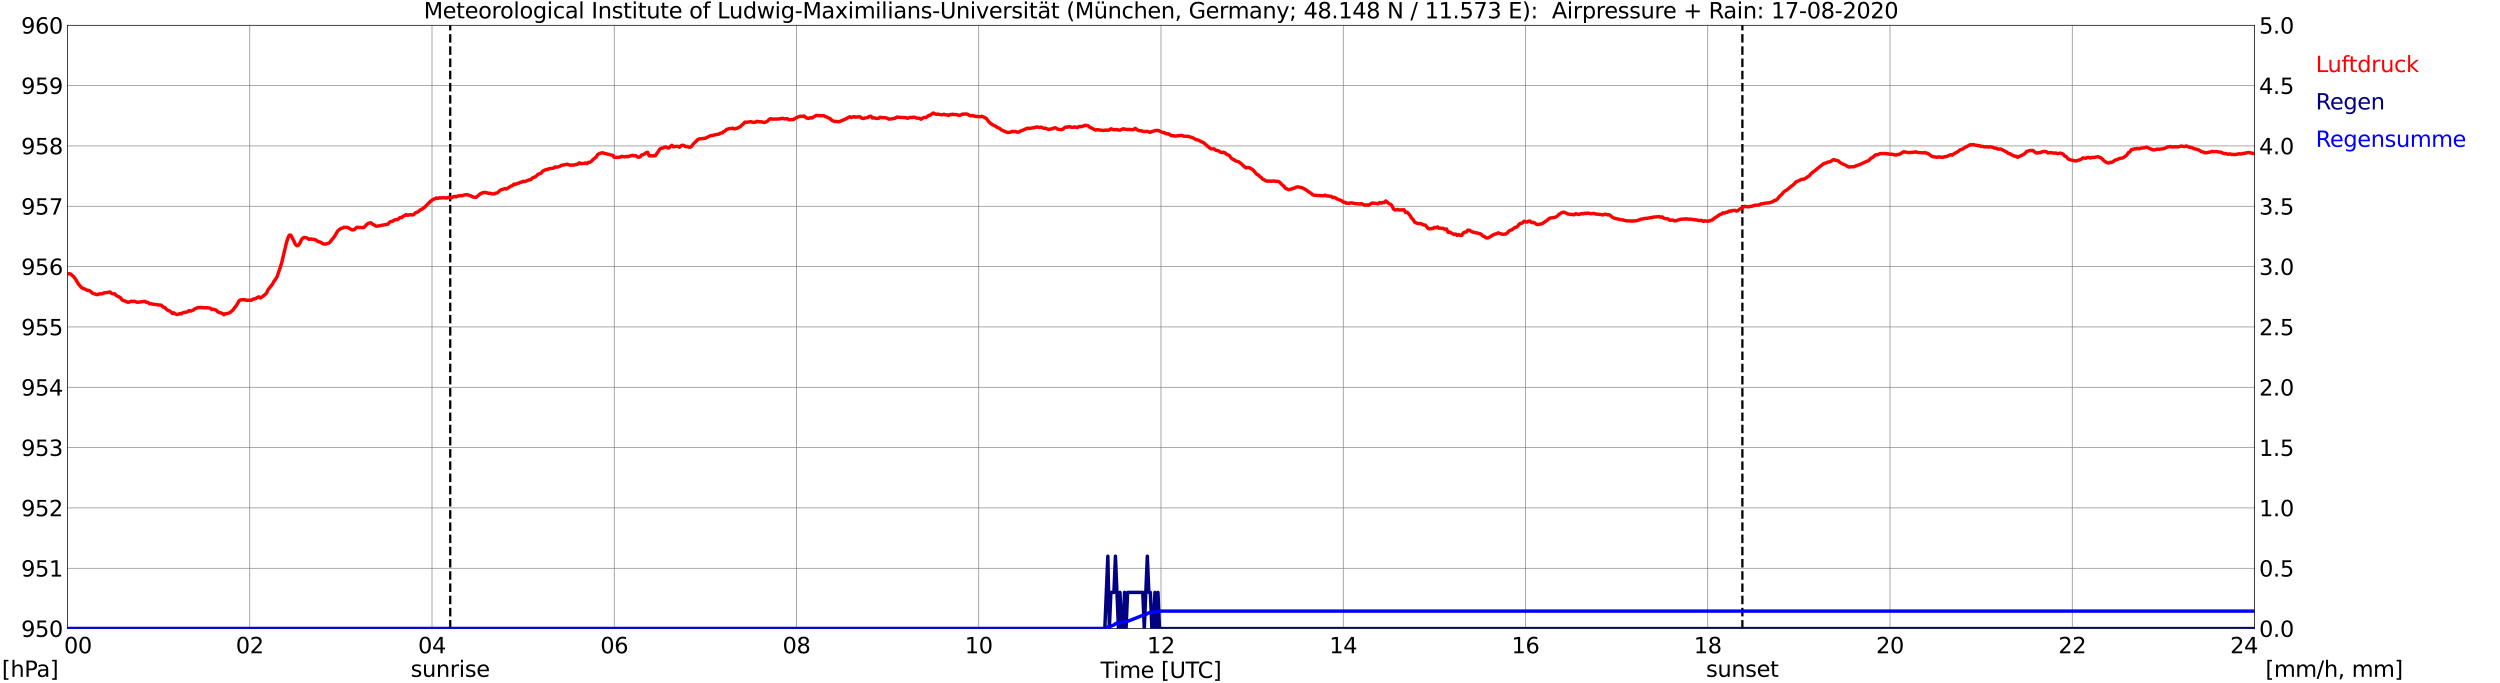 <?xml version="1.0" encoding="utf-8" standalone="no"?>
<!DOCTYPE svg PUBLIC "-//W3C//DTD SVG 1.1//EN"
  "http://www.w3.org/Graphics/SVG/1.1/DTD/svg11.dtd">
<svg xmlns:xlink="http://www.w3.org/1999/xlink" width="1085.4pt" height="296.64pt" viewBox="0 0 1085.4 296.64" xmlns="http://www.w3.org/2000/svg" version="1.1">
 <defs>
  <style type="text/css">*{stroke-linejoin: round; stroke-linecap: butt}</style>
 </defs>
 <g id="figure_1">
  <g id="patch_1">
   <path d="M 0 296.64 
L 1085.4 296.64 
L 1085.4 0 
L 0 0 
z
" style="fill: #ffffff"/>
  </g>
  <g id="axes_1">
   <g id="patch_2">
    <path d="M 29.306 272.909 
L 978.814 272.909 
L 978.814 10.976 
L 29.306 10.976 
z
" style="fill: #ffffff"/>
   </g>
   <g id="patch_3">
    <path d="M 978.814 272.909 
L 978.814 272.909 
L 978.814 10.976 
L 978.814 10.976 
z
" clip-path="url(#p4b6ecb3d58)" style="fill: #d3d3d3; opacity: 0.25; stroke: #d3d3d3; stroke-linejoin: miter"/>
   </g>
   <g id="matplotlib.axis_1">
    <g id="xtick_1">
     <g id="line2d_1">
      <path d="M 29.306 272.909 
L 29.306 10.976 
" clip-path="url(#p4b6ecb3d58)" style="fill: none; stroke: #808080; stroke-width: 0.3; stroke-linecap: square"/>
     </g>
     <g id="line2d_2"/>
     <g id="text_1">
      <!--    00 -->
      <g transform="translate(18.733 283.627) scale(0.095 -0.095)">
       <defs>
        <path id="DejaVuSans-20" transform="scale(0.016)"/>
        <path id="DejaVuSans-30" d="M 2034 4250 
Q 1547 4250 1301 3770 
Q 1056 3291 1056 2328 
Q 1056 1369 1301 889 
Q 1547 409 2034 409 
Q 2525 409 2770 889 
Q 3016 1369 3016 2328 
Q 3016 3291 2770 3770 
Q 2525 4250 2034 4250 
z
M 2034 4750 
Q 2819 4750 3233 4129 
Q 3647 3509 3647 2328 
Q 3647 1150 3233 529 
Q 2819 -91 2034 -91 
Q 1250 -91 836 529 
Q 422 1150 422 2328 
Q 422 3509 836 4129 
Q 1250 4750 2034 4750 
z
" transform="scale(0.016)"/>
       </defs>
       <use xlink:href="#DejaVuSans-20"/>
       <use xlink:href="#DejaVuSans-20" transform="translate(31.787 0)"/>
       <use xlink:href="#DejaVuSans-20" transform="translate(63.574 0)"/>
       <use xlink:href="#DejaVuSans-30" transform="translate(95.361 0)"/>
       <use xlink:href="#DejaVuSans-30" transform="translate(158.984 0)"/>
      </g>
     </g>
    </g>
    <g id="xtick_2">
     <g id="line2d_3">
      <path d="M 108.431 272.909 
L 108.431 10.976 
" clip-path="url(#p4b6ecb3d58)" style="fill: none; stroke: #808080; stroke-width: 0.3; stroke-linecap: square"/>
     </g>
     <g id="line2d_4"/>
     <g id="text_2">
      <!-- 02 -->
      <g transform="translate(102.387 283.627) scale(0.095 -0.095)">
       <defs>
        <path id="DejaVuSans-32" d="M 1228 531 
L 3431 531 
L 3431 0 
L 469 0 
L 469 531 
Q 828 903 1448 1529 
Q 2069 2156 2228 2338 
Q 2531 2678 2651 2914 
Q 2772 3150 2772 3378 
Q 2772 3750 2511 3984 
Q 2250 4219 1831 4219 
Q 1534 4219 1204 4116 
Q 875 4013 500 3803 
L 500 4441 
Q 881 4594 1212 4672 
Q 1544 4750 1819 4750 
Q 2544 4750 2975 4387 
Q 3406 4025 3406 3419 
Q 3406 3131 3298 2873 
Q 3191 2616 2906 2266 
Q 2828 2175 2409 1742 
Q 1991 1309 1228 531 
z
" transform="scale(0.016)"/>
       </defs>
       <use xlink:href="#DejaVuSans-30"/>
       <use xlink:href="#DejaVuSans-32" transform="translate(63.623 0)"/>
      </g>
     </g>
    </g>
    <g id="xtick_3">
     <g id="line2d_5">
      <path d="M 187.557 272.909 
L 187.557 10.976 
" clip-path="url(#p4b6ecb3d58)" style="fill: none; stroke: #808080; stroke-width: 0.3; stroke-linecap: square"/>
     </g>
     <g id="line2d_6"/>
     <g id="text_3">
      <!-- 04 -->
      <g transform="translate(181.513 283.627) scale(0.095 -0.095)">
       <defs>
        <path id="DejaVuSans-34" d="M 2419 4116 
L 825 1625 
L 2419 1625 
L 2419 4116 
z
M 2253 4666 
L 3047 4666 
L 3047 1625 
L 3713 1625 
L 3713 1100 
L 3047 1100 
L 3047 0 
L 2419 0 
L 2419 1100 
L 313 1100 
L 313 1709 
L 2253 4666 
z
" transform="scale(0.016)"/>
       </defs>
       <use xlink:href="#DejaVuSans-30"/>
       <use xlink:href="#DejaVuSans-34" transform="translate(63.623 0)"/>
      </g>
     </g>
    </g>
    <g id="xtick_4">
     <g id="line2d_7">
      <path d="M 266.683 272.909 
L 266.683 10.976 
" clip-path="url(#p4b6ecb3d58)" style="fill: none; stroke: #808080; stroke-width: 0.3; stroke-linecap: square"/>
     </g>
     <g id="line2d_8"/>
     <g id="text_4">
      <!-- 06 -->
      <g transform="translate(260.638 283.627) scale(0.095 -0.095)">
       <defs>
        <path id="DejaVuSans-36" d="M 2113 2584 
Q 1688 2584 1439 2293 
Q 1191 2003 1191 1497 
Q 1191 994 1439 701 
Q 1688 409 2113 409 
Q 2538 409 2786 701 
Q 3034 994 3034 1497 
Q 3034 2003 2786 2293 
Q 2538 2584 2113 2584 
z
M 3366 4563 
L 3366 3988 
Q 3128 4100 2886 4159 
Q 2644 4219 2406 4219 
Q 1781 4219 1451 3797 
Q 1122 3375 1075 2522 
Q 1259 2794 1537 2939 
Q 1816 3084 2150 3084 
Q 2853 3084 3261 2657 
Q 3669 2231 3669 1497 
Q 3669 778 3244 343 
Q 2819 -91 2113 -91 
Q 1303 -91 875 529 
Q 447 1150 447 2328 
Q 447 3434 972 4092 
Q 1497 4750 2381 4750 
Q 2619 4750 2861 4703 
Q 3103 4656 3366 4563 
z
" transform="scale(0.016)"/>
       </defs>
       <use xlink:href="#DejaVuSans-30"/>
       <use xlink:href="#DejaVuSans-36" transform="translate(63.623 0)"/>
      </g>
     </g>
    </g>
    <g id="xtick_5">
     <g id="line2d_9">
      <path d="M 345.808 272.909 
L 345.808 10.976 
" clip-path="url(#p4b6ecb3d58)" style="fill: none; stroke: #808080; stroke-width: 0.3; stroke-linecap: square"/>
     </g>
     <g id="line2d_10"/>
     <g id="text_5">
      <!-- 08 -->
      <g transform="translate(339.764 283.627) scale(0.095 -0.095)">
       <defs>
        <path id="DejaVuSans-38" d="M 2034 2216 
Q 1584 2216 1326 1975 
Q 1069 1734 1069 1313 
Q 1069 891 1326 650 
Q 1584 409 2034 409 
Q 2484 409 2743 651 
Q 3003 894 3003 1313 
Q 3003 1734 2745 1975 
Q 2488 2216 2034 2216 
z
M 1403 2484 
Q 997 2584 770 2862 
Q 544 3141 544 3541 
Q 544 4100 942 4425 
Q 1341 4750 2034 4750 
Q 2731 4750 3128 4425 
Q 3525 4100 3525 3541 
Q 3525 3141 3298 2862 
Q 3072 2584 2669 2484 
Q 3125 2378 3379 2068 
Q 3634 1759 3634 1313 
Q 3634 634 3220 271 
Q 2806 -91 2034 -91 
Q 1263 -91 848 271 
Q 434 634 434 1313 
Q 434 1759 690 2068 
Q 947 2378 1403 2484 
z
M 1172 3481 
Q 1172 3119 1398 2916 
Q 1625 2713 2034 2713 
Q 2441 2713 2670 2916 
Q 2900 3119 2900 3481 
Q 2900 3844 2670 4047 
Q 2441 4250 2034 4250 
Q 1625 4250 1398 4047 
Q 1172 3844 1172 3481 
z
" transform="scale(0.016)"/>
       </defs>
       <use xlink:href="#DejaVuSans-30"/>
       <use xlink:href="#DejaVuSans-38" transform="translate(63.623 0)"/>
      </g>
     </g>
    </g>
    <g id="xtick_6">
     <g id="line2d_11">
      <path d="M 424.934 272.909 
L 424.934 10.976 
" clip-path="url(#p4b6ecb3d58)" style="fill: none; stroke: #808080; stroke-width: 0.3; stroke-linecap: square"/>
     </g>
     <g id="line2d_12"/>
     <g id="text_6">
      <!-- 10 -->
      <g transform="translate(418.89 283.627) scale(0.095 -0.095)">
       <defs>
        <path id="DejaVuSans-31" d="M 794 531 
L 1825 531 
L 1825 4091 
L 703 3866 
L 703 4441 
L 1819 4666 
L 2450 4666 
L 2450 531 
L 3481 531 
L 3481 0 
L 794 0 
L 794 531 
z
" transform="scale(0.016)"/>
       </defs>
       <use xlink:href="#DejaVuSans-31"/>
       <use xlink:href="#DejaVuSans-30" transform="translate(63.623 0)"/>
      </g>
     </g>
    </g>
    <g id="xtick_7">
     <g id="line2d_13">
      <path d="M 504.06 272.909 
L 504.06 10.976 
" clip-path="url(#p4b6ecb3d58)" style="fill: none; stroke: #808080; stroke-width: 0.3; stroke-linecap: square"/>
     </g>
     <g id="line2d_14"/>
     <g id="text_7">
      <!-- 12 -->
      <g transform="translate(498.015 283.627) scale(0.095 -0.095)">
       <use xlink:href="#DejaVuSans-31"/>
       <use xlink:href="#DejaVuSans-32" transform="translate(63.623 0)"/>
      </g>
     </g>
    </g>
    <g id="xtick_8">
     <g id="line2d_15">
      <path d="M 583.185 272.909 
L 583.185 10.976 
" clip-path="url(#p4b6ecb3d58)" style="fill: none; stroke: #808080; stroke-width: 0.3; stroke-linecap: square"/>
     </g>
     <g id="line2d_16"/>
     <g id="text_8">
      <!-- 14 -->
      <g transform="translate(577.141 283.627) scale(0.095 -0.095)">
       <use xlink:href="#DejaVuSans-31"/>
       <use xlink:href="#DejaVuSans-34" transform="translate(63.623 0)"/>
      </g>
     </g>
    </g>
    <g id="xtick_9">
     <g id="line2d_17">
      <path d="M 662.311 272.909 
L 662.311 10.976 
" clip-path="url(#p4b6ecb3d58)" style="fill: none; stroke: #808080; stroke-width: 0.3; stroke-linecap: square"/>
     </g>
     <g id="line2d_18"/>
     <g id="text_9">
      <!-- 16 -->
      <g transform="translate(656.267 283.627) scale(0.095 -0.095)">
       <use xlink:href="#DejaVuSans-31"/>
       <use xlink:href="#DejaVuSans-36" transform="translate(63.623 0)"/>
      </g>
     </g>
    </g>
    <g id="xtick_10">
     <g id="line2d_19">
      <path d="M 741.437 272.909 
L 741.437 10.976 
" clip-path="url(#p4b6ecb3d58)" style="fill: none; stroke: #808080; stroke-width: 0.3; stroke-linecap: square"/>
     </g>
     <g id="line2d_20"/>
     <g id="text_10">
      <!-- 18 -->
      <g transform="translate(735.392 283.627) scale(0.095 -0.095)">
       <use xlink:href="#DejaVuSans-31"/>
       <use xlink:href="#DejaVuSans-38" transform="translate(63.623 0)"/>
      </g>
     </g>
    </g>
    <g id="xtick_11">
     <g id="line2d_21">
      <path d="M 820.562 272.909 
L 820.562 10.976 
" clip-path="url(#p4b6ecb3d58)" style="fill: none; stroke: #808080; stroke-width: 0.3; stroke-linecap: square"/>
     </g>
     <g id="line2d_22"/>
     <g id="text_11">
      <!-- 20 -->
      <g transform="translate(814.518 283.627) scale(0.095 -0.095)">
       <use xlink:href="#DejaVuSans-32"/>
       <use xlink:href="#DejaVuSans-30" transform="translate(63.623 0)"/>
      </g>
     </g>
    </g>
    <g id="xtick_12">
     <g id="line2d_23">
      <path d="M 899.688 272.909 
L 899.688 10.976 
" clip-path="url(#p4b6ecb3d58)" style="fill: none; stroke: #808080; stroke-width: 0.3; stroke-linecap: square"/>
     </g>
     <g id="line2d_24"/>
     <g id="text_12">
      <!-- 22 -->
      <g transform="translate(893.644 283.627) scale(0.095 -0.095)">
       <use xlink:href="#DejaVuSans-32"/>
       <use xlink:href="#DejaVuSans-32" transform="translate(63.623 0)"/>
      </g>
     </g>
    </g>
    <g id="xtick_13">
     <g id="line2d_25">
      <path d="M 978.814 272.909 
L 978.814 10.976 
" clip-path="url(#p4b6ecb3d58)" style="fill: none; stroke: #808080; stroke-width: 0.3; stroke-linecap: square"/>
     </g>
     <g id="line2d_26"/>
     <g id="text_13">
      <!-- 24    -->
      <g transform="translate(968.241 283.627) scale(0.095 -0.095)">
       <use xlink:href="#DejaVuSans-32"/>
       <use xlink:href="#DejaVuSans-34" transform="translate(63.623 0)"/>
       <use xlink:href="#DejaVuSans-20" transform="translate(127.246 0)"/>
       <use xlink:href="#DejaVuSans-20" transform="translate(159.033 0)"/>
       <use xlink:href="#DejaVuSans-20" transform="translate(190.82 0)"/>
      </g>
     </g>
    </g>
    <g id="text_14">
     <!-- Time [UTC] -->
     <g transform="translate(477.806 294.322) scale(0.095 -0.095)">
      <defs>
       <path id="DejaVuSans-54" d="M -19 4666 
L 3928 4666 
L 3928 4134 
L 2272 4134 
L 2272 0 
L 1638 0 
L 1638 4134 
L -19 4134 
L -19 4666 
z
" transform="scale(0.016)"/>
       <path id="DejaVuSans-69" d="M 603 3500 
L 1178 3500 
L 1178 0 
L 603 0 
L 603 3500 
z
M 603 4863 
L 1178 4863 
L 1178 4134 
L 603 4134 
L 603 4863 
z
" transform="scale(0.016)"/>
       <path id="DejaVuSans-6d" d="M 3328 2828 
Q 3544 3216 3844 3400 
Q 4144 3584 4550 3584 
Q 5097 3584 5394 3201 
Q 5691 2819 5691 2113 
L 5691 0 
L 5113 0 
L 5113 2094 
Q 5113 2597 4934 2840 
Q 4756 3084 4391 3084 
Q 3944 3084 3684 2787 
Q 3425 2491 3425 1978 
L 3425 0 
L 2847 0 
L 2847 2094 
Q 2847 2600 2669 2842 
Q 2491 3084 2119 3084 
Q 1678 3084 1418 2786 
Q 1159 2488 1159 1978 
L 1159 0 
L 581 0 
L 581 3500 
L 1159 3500 
L 1159 2956 
Q 1356 3278 1631 3431 
Q 1906 3584 2284 3584 
Q 2666 3584 2933 3390 
Q 3200 3197 3328 2828 
z
" transform="scale(0.016)"/>
       <path id="DejaVuSans-65" d="M 3597 1894 
L 3597 1613 
L 953 1613 
Q 991 1019 1311 708 
Q 1631 397 2203 397 
Q 2534 397 2845 478 
Q 3156 559 3463 722 
L 3463 178 
Q 3153 47 2828 -22 
Q 2503 -91 2169 -91 
Q 1331 -91 842 396 
Q 353 884 353 1716 
Q 353 2575 817 3079 
Q 1281 3584 2069 3584 
Q 2775 3584 3186 3129 
Q 3597 2675 3597 1894 
z
M 3022 2063 
Q 3016 2534 2758 2815 
Q 2500 3097 2075 3097 
Q 1594 3097 1305 2825 
Q 1016 2553 972 2059 
L 3022 2063 
z
" transform="scale(0.016)"/>
       <path id="DejaVuSans-5b" d="M 550 4863 
L 1875 4863 
L 1875 4416 
L 1125 4416 
L 1125 -397 
L 1875 -397 
L 1875 -844 
L 550 -844 
L 550 4863 
z
" transform="scale(0.016)"/>
       <path id="DejaVuSans-55" d="M 556 4666 
L 1191 4666 
L 1191 1831 
Q 1191 1081 1462 751 
Q 1734 422 2344 422 
Q 2950 422 3222 751 
Q 3494 1081 3494 1831 
L 3494 4666 
L 4128 4666 
L 4128 1753 
Q 4128 841 3676 375 
Q 3225 -91 2344 -91 
Q 1459 -91 1007 375 
Q 556 841 556 1753 
L 556 4666 
z
" transform="scale(0.016)"/>
       <path id="DejaVuSans-43" d="M 4122 4306 
L 4122 3641 
Q 3803 3938 3442 4084 
Q 3081 4231 2675 4231 
Q 1875 4231 1450 3742 
Q 1025 3253 1025 2328 
Q 1025 1406 1450 917 
Q 1875 428 2675 428 
Q 3081 428 3442 575 
Q 3803 722 4122 1019 
L 4122 359 
Q 3791 134 3420 21 
Q 3050 -91 2638 -91 
Q 1578 -91 968 557 
Q 359 1206 359 2328 
Q 359 3453 968 4101 
Q 1578 4750 2638 4750 
Q 3056 4750 3426 4639 
Q 3797 4528 4122 4306 
z
" transform="scale(0.016)"/>
       <path id="DejaVuSans-5d" d="M 1947 4863 
L 1947 -844 
L 622 -844 
L 622 -397 
L 1369 -397 
L 1369 4416 
L 622 4416 
L 622 4863 
L 1947 4863 
z
" transform="scale(0.016)"/>
      </defs>
      <use xlink:href="#DejaVuSans-54"/>
      <use xlink:href="#DejaVuSans-69" transform="translate(57.959 0)"/>
      <use xlink:href="#DejaVuSans-6d" transform="translate(85.742 0)"/>
      <use xlink:href="#DejaVuSans-65" transform="translate(183.154 0)"/>
      <use xlink:href="#DejaVuSans-20" transform="translate(244.678 0)"/>
      <use xlink:href="#DejaVuSans-5b" transform="translate(276.465 0)"/>
      <use xlink:href="#DejaVuSans-55" transform="translate(315.479 0)"/>
      <use xlink:href="#DejaVuSans-54" transform="translate(388.672 0)"/>
      <use xlink:href="#DejaVuSans-43" transform="translate(443.881 0)"/>
      <use xlink:href="#DejaVuSans-5d" transform="translate(513.705 0)"/>
     </g>
    </g>
   </g>
   <g id="matplotlib.axis_2">
    <g id="ytick_1">
     <g id="line2d_27">
      <path d="M 29.306 272.909 
L 978.814 272.909 
" clip-path="url(#p4b6ecb3d58)" style="fill: none; stroke: #808080; stroke-width: 0.3; stroke-linecap: square"/>
     </g>
     <g id="line2d_28"/>
     <g id="text_15">
      <!-- 950 -->
      <g transform="translate(9.173 276.518) scale(0.095 -0.095)">
       <defs>
        <path id="DejaVuSans-39" d="M 703 97 
L 703 672 
Q 941 559 1184 500 
Q 1428 441 1663 441 
Q 2288 441 2617 861 
Q 2947 1281 2994 2138 
Q 2813 1869 2534 1725 
Q 2256 1581 1919 1581 
Q 1219 1581 811 2004 
Q 403 2428 403 3163 
Q 403 3881 828 4315 
Q 1253 4750 1959 4750 
Q 2769 4750 3195 4129 
Q 3622 3509 3622 2328 
Q 3622 1225 3098 567 
Q 2575 -91 1691 -91 
Q 1453 -91 1209 -44 
Q 966 3 703 97 
z
M 1959 2075 
Q 2384 2075 2632 2365 
Q 2881 2656 2881 3163 
Q 2881 3666 2632 3958 
Q 2384 4250 1959 4250 
Q 1534 4250 1286 3958 
Q 1038 3666 1038 3163 
Q 1038 2656 1286 2365 
Q 1534 2075 1959 2075 
z
" transform="scale(0.016)"/>
        <path id="DejaVuSans-35" d="M 691 4666 
L 3169 4666 
L 3169 4134 
L 1269 4134 
L 1269 2991 
Q 1406 3038 1543 3061 
Q 1681 3084 1819 3084 
Q 2600 3084 3056 2656 
Q 3513 2228 3513 1497 
Q 3513 744 3044 326 
Q 2575 -91 1722 -91 
Q 1428 -91 1123 -41 
Q 819 9 494 109 
L 494 744 
Q 775 591 1075 516 
Q 1375 441 1709 441 
Q 2250 441 2565 725 
Q 2881 1009 2881 1497 
Q 2881 1984 2565 2268 
Q 2250 2553 1709 2553 
Q 1456 2553 1204 2497 
Q 953 2441 691 2322 
L 691 4666 
z
" transform="scale(0.016)"/>
       </defs>
       <use xlink:href="#DejaVuSans-39"/>
       <use xlink:href="#DejaVuSans-35" transform="translate(63.623 0)"/>
       <use xlink:href="#DejaVuSans-30" transform="translate(127.246 0)"/>
      </g>
     </g>
    </g>
    <g id="ytick_2">
     <g id="line2d_29">
      <path d="M 29.306 246.715 
L 978.814 246.715 
" clip-path="url(#p4b6ecb3d58)" style="fill: none; stroke: #808080; stroke-width: 0.3; stroke-linecap: square"/>
     </g>
     <g id="line2d_30"/>
     <g id="text_16">
      <!-- 951 -->
      <g transform="translate(9.173 250.325) scale(0.095 -0.095)">
       <use xlink:href="#DejaVuSans-39"/>
       <use xlink:href="#DejaVuSans-35" transform="translate(63.623 0)"/>
       <use xlink:href="#DejaVuSans-31" transform="translate(127.246 0)"/>
      </g>
     </g>
    </g>
    <g id="ytick_3">
     <g id="line2d_31">
      <path d="M 29.306 220.522 
L 978.814 220.522 
" clip-path="url(#p4b6ecb3d58)" style="fill: none; stroke: #808080; stroke-width: 0.3; stroke-linecap: square"/>
     </g>
     <g id="line2d_32"/>
     <g id="text_17">
      <!-- 952 -->
      <g transform="translate(9.173 224.131) scale(0.095 -0.095)">
       <use xlink:href="#DejaVuSans-39"/>
       <use xlink:href="#DejaVuSans-35" transform="translate(63.623 0)"/>
       <use xlink:href="#DejaVuSans-32" transform="translate(127.246 0)"/>
      </g>
     </g>
    </g>
    <g id="ytick_4">
     <g id="line2d_33">
      <path d="M 29.306 194.329 
L 978.814 194.329 
" clip-path="url(#p4b6ecb3d58)" style="fill: none; stroke: #808080; stroke-width: 0.3; stroke-linecap: square"/>
     </g>
     <g id="line2d_34"/>
     <g id="text_18">
      <!-- 953 -->
      <g transform="translate(9.173 197.938) scale(0.095 -0.095)">
       <defs>
        <path id="DejaVuSans-33" d="M 2597 2516 
Q 3050 2419 3304 2112 
Q 3559 1806 3559 1356 
Q 3559 666 3084 287 
Q 2609 -91 1734 -91 
Q 1441 -91 1130 -33 
Q 819 25 488 141 
L 488 750 
Q 750 597 1062 519 
Q 1375 441 1716 441 
Q 2309 441 2620 675 
Q 2931 909 2931 1356 
Q 2931 1769 2642 2001 
Q 2353 2234 1838 2234 
L 1294 2234 
L 1294 2753 
L 1863 2753 
Q 2328 2753 2575 2939 
Q 2822 3125 2822 3475 
Q 2822 3834 2567 4026 
Q 2313 4219 1838 4219 
Q 1578 4219 1281 4162 
Q 984 4106 628 3988 
L 628 4550 
Q 988 4650 1302 4700 
Q 1616 4750 1894 4750 
Q 2613 4750 3031 4423 
Q 3450 4097 3450 3541 
Q 3450 3153 3228 2886 
Q 3006 2619 2597 2516 
z
" transform="scale(0.016)"/>
       </defs>
       <use xlink:href="#DejaVuSans-39"/>
       <use xlink:href="#DejaVuSans-35" transform="translate(63.623 0)"/>
       <use xlink:href="#DejaVuSans-33" transform="translate(127.246 0)"/>
      </g>
     </g>
    </g>
    <g id="ytick_5">
     <g id="line2d_35">
      <path d="M 29.306 168.136 
L 978.814 168.136 
" clip-path="url(#p4b6ecb3d58)" style="fill: none; stroke: #808080; stroke-width: 0.3; stroke-linecap: square"/>
     </g>
     <g id="line2d_36"/>
     <g id="text_19">
      <!-- 954 -->
      <g transform="translate(9.173 171.745) scale(0.095 -0.095)">
       <use xlink:href="#DejaVuSans-39"/>
       <use xlink:href="#DejaVuSans-35" transform="translate(63.623 0)"/>
       <use xlink:href="#DejaVuSans-34" transform="translate(127.246 0)"/>
      </g>
     </g>
    </g>
    <g id="ytick_6">
     <g id="line2d_37">
      <path d="M 29.306 141.942 
L 978.814 141.942 
" clip-path="url(#p4b6ecb3d58)" style="fill: none; stroke: #808080; stroke-width: 0.3; stroke-linecap: square"/>
     </g>
     <g id="line2d_38"/>
     <g id="text_20">
      <!-- 955 -->
      <g transform="translate(9.173 145.551) scale(0.095 -0.095)">
       <use xlink:href="#DejaVuSans-39"/>
       <use xlink:href="#DejaVuSans-35" transform="translate(63.623 0)"/>
       <use xlink:href="#DejaVuSans-35" transform="translate(127.246 0)"/>
      </g>
     </g>
    </g>
    <g id="ytick_7">
     <g id="line2d_39">
      <path d="M 29.306 115.749 
L 978.814 115.749 
" clip-path="url(#p4b6ecb3d58)" style="fill: none; stroke: #808080; stroke-width: 0.3; stroke-linecap: square"/>
     </g>
     <g id="line2d_40"/>
     <g id="text_21">
      <!-- 956 -->
      <g transform="translate(9.173 119.358) scale(0.095 -0.095)">
       <use xlink:href="#DejaVuSans-39"/>
       <use xlink:href="#DejaVuSans-35" transform="translate(63.623 0)"/>
       <use xlink:href="#DejaVuSans-36" transform="translate(127.246 0)"/>
      </g>
     </g>
    </g>
    <g id="ytick_8">
     <g id="line2d_41">
      <path d="M 29.306 89.556 
L 978.814 89.556 
" clip-path="url(#p4b6ecb3d58)" style="fill: none; stroke: #808080; stroke-width: 0.3; stroke-linecap: square"/>
     </g>
     <g id="line2d_42"/>
     <g id="text_22">
      <!-- 957 -->
      <g transform="translate(9.173 93.165) scale(0.095 -0.095)">
       <defs>
        <path id="DejaVuSans-37" d="M 525 4666 
L 3525 4666 
L 3525 4397 
L 1831 0 
L 1172 0 
L 2766 4134 
L 525 4134 
L 525 4666 
z
" transform="scale(0.016)"/>
       </defs>
       <use xlink:href="#DejaVuSans-39"/>
       <use xlink:href="#DejaVuSans-35" transform="translate(63.623 0)"/>
       <use xlink:href="#DejaVuSans-37" transform="translate(127.246 0)"/>
      </g>
     </g>
    </g>
    <g id="ytick_9">
     <g id="line2d_43">
      <path d="M 29.306 63.362 
L 978.814 63.362 
" clip-path="url(#p4b6ecb3d58)" style="fill: none; stroke: #808080; stroke-width: 0.3; stroke-linecap: square"/>
     </g>
     <g id="line2d_44"/>
     <g id="text_23">
      <!-- 958 -->
      <g transform="translate(9.173 66.972) scale(0.095 -0.095)">
       <use xlink:href="#DejaVuSans-39"/>
       <use xlink:href="#DejaVuSans-35" transform="translate(63.623 0)"/>
       <use xlink:href="#DejaVuSans-38" transform="translate(127.246 0)"/>
      </g>
     </g>
    </g>
    <g id="ytick_10">
     <g id="line2d_45">
      <path d="M 29.306 37.169 
L 978.814 37.169 
" clip-path="url(#p4b6ecb3d58)" style="fill: none; stroke: #808080; stroke-width: 0.3; stroke-linecap: square"/>
     </g>
     <g id="line2d_46"/>
     <g id="text_24">
      <!-- 959 -->
      <g transform="translate(9.173 40.778) scale(0.095 -0.095)">
       <use xlink:href="#DejaVuSans-39"/>
       <use xlink:href="#DejaVuSans-35" transform="translate(63.623 0)"/>
       <use xlink:href="#DejaVuSans-39" transform="translate(127.246 0)"/>
      </g>
     </g>
    </g>
    <g id="ytick_11">
     <g id="line2d_47">
      <path d="M 29.306 10.976 
L 978.814 10.976 
" clip-path="url(#p4b6ecb3d58)" style="fill: none; stroke: #808080; stroke-width: 0.3; stroke-linecap: square"/>
     </g>
     <g id="line2d_48"/>
     <g id="text_25">
      <!-- 960 -->
      <g transform="translate(9.173 14.585) scale(0.095 -0.095)">
       <use xlink:href="#DejaVuSans-39"/>
       <use xlink:href="#DejaVuSans-36" transform="translate(63.623 0)"/>
       <use xlink:href="#DejaVuSans-30" transform="translate(127.246 0)"/>
      </g>
     </g>
    </g>
   </g>
   <g id="line2d_49">
    <path d="M 195.47 272.909 
L 195.47 10.976 
" clip-path="url(#p4b6ecb3d58)" style="fill: none; stroke-dasharray: 3.7,1.6; stroke-dashoffset: 0; stroke: #000000"/>
   </g>
   <g id="line2d_50">
    <path d="M 756.471 272.909 
L 756.471 10.976 
" clip-path="url(#p4b6ecb3d58)" style="fill: none; stroke-dasharray: 3.7,1.6; stroke-dashoffset: 0; stroke: #000000"/>
   </g>
   <g id="line2d_51">
    <path d="M 29.306 118.979 
L 29.965 118.827 
L 30.625 118.945 
L 31.943 120.097 
L 32.603 120.883 
L 33.921 123.083 
L 35.24 124.707 
L 35.9 125.179 
L 37.218 125.65 
L 37.878 126.069 
L 38.537 126.069 
L 39.197 126.383 
L 39.856 127.064 
L 40.515 127.484 
L 41.175 127.588 
L 41.834 127.903 
L 42.493 127.85 
L 43.153 127.588 
L 44.472 127.536 
L 45.131 127.169 
L 47.109 126.907 
L 47.768 126.75 
L 48.428 127.379 
L 49.087 127.588 
L 49.747 127.536 
L 50.406 128.217 
L 51.065 128.688 
L 51.725 128.898 
L 52.384 129.317 
L 53.043 130.26 
L 55.681 131.255 
L 57 130.784 
L 57.659 130.889 
L 58.319 130.784 
L 59.637 131.255 
L 62.934 130.836 
L 63.594 131.255 
L 64.253 131.308 
L 64.912 131.884 
L 65.572 131.884 
L 66.89 132.146 
L 68.209 132.251 
L 68.869 132.46 
L 69.528 132.408 
L 70.187 132.617 
L 70.847 133.351 
L 71.506 133.456 
L 72.166 134.189 
L 72.825 134.713 
L 73.484 134.922 
L 74.144 135.342 
L 74.803 136.075 
L 75.462 135.813 
L 76.122 136.284 
L 76.781 136.546 
L 77.441 136.442 
L 78.1 136.127 
L 78.759 136.284 
L 79.419 135.761 
L 81.397 135.394 
L 82.056 134.87 
L 82.716 135.08 
L 84.034 134.556 
L 84.694 133.979 
L 85.353 133.822 
L 86.013 133.456 
L 86.672 133.56 
L 87.331 133.456 
L 87.991 133.613 
L 88.65 133.56 
L 89.309 133.665 
L 89.969 133.613 
L 91.288 133.77 
L 91.947 134.399 
L 92.606 134.241 
L 93.925 134.713 
L 94.584 135.446 
L 95.903 135.865 
L 96.563 136.075 
L 97.222 136.651 
L 97.881 136.18 
L 98.541 136.18 
L 99.86 135.708 
L 101.178 134.556 
L 101.838 133.613 
L 102.497 132.879 
L 103.816 130.574 
L 104.475 130.208 
L 105.794 130.103 
L 106.453 130.155 
L 107.113 130.417 
L 107.772 130.312 
L 109.091 130.365 
L 109.75 129.946 
L 111.069 129.579 
L 111.728 129.16 
L 112.388 128.898 
L 113.047 129.369 
L 114.366 128.479 
L 115.685 127.326 
L 116.344 125.86 
L 118.322 123.345 
L 118.982 122.088 
L 119.641 121.25 
L 120.3 120.097 
L 121.619 116.273 
L 122.278 114.125 
L 124.257 105.848 
L 124.916 103.543 
L 125.575 102.128 
L 126.235 102.076 
L 127.553 104.538 
L 128.213 106.005 
L 128.872 106.686 
L 129.532 106.529 
L 130.191 105.586 
L 130.85 104.119 
L 131.51 103.333 
L 132.169 103.071 
L 132.829 103.176 
L 133.488 103.438 
L 134.147 103.91 
L 134.807 103.752 
L 136.785 104.014 
L 137.444 104.381 
L 138.104 104.905 
L 138.763 105.01 
L 139.422 105.272 
L 140.082 105.795 
L 140.741 105.953 
L 141.4 105.953 
L 142.719 105.586 
L 143.379 105.01 
L 144.038 104.067 
L 144.697 103.386 
L 145.357 102.443 
L 146.676 100.19 
L 147.994 99.195 
L 148.654 99.038 
L 149.313 98.671 
L 150.632 98.723 
L 151.291 98.933 
L 152.61 99.719 
L 153.269 99.823 
L 153.929 99.614 
L 154.588 98.933 
L 155.247 98.619 
L 155.907 98.776 
L 157.885 98.828 
L 158.544 98.252 
L 159.204 97.466 
L 159.863 96.995 
L 160.523 96.785 
L 161.182 96.785 
L 161.841 97.414 
L 162.501 97.676 
L 163.16 98.147 
L 163.819 98.199 
L 166.457 97.676 
L 168.435 97.309 
L 169.094 96.523 
L 169.754 96.156 
L 170.413 96.104 
L 171.073 95.58 
L 171.732 95.371 
L 172.391 95.423 
L 173.051 95.004 
L 173.71 94.428 
L 174.37 94.48 
L 175.029 93.851 
L 175.688 93.642 
L 176.348 93.17 
L 177.007 93.485 
L 177.666 93.275 
L 178.326 93.223 
L 178.985 93.327 
L 179.645 93.17 
L 180.304 92.437 
L 181.623 91.913 
L 182.282 91.232 
L 182.941 90.97 
L 184.26 90.079 
L 186.898 87.408 
L 188.216 86.465 
L 188.876 86.308 
L 189.535 85.941 
L 190.195 86.15 
L 190.854 85.836 
L 191.513 85.993 
L 192.173 85.836 
L 193.492 85.941 
L 194.151 85.941 
L 194.81 85.627 
L 195.47 85.941 
L 196.129 85.836 
L 196.788 85.417 
L 197.448 85.26 
L 198.107 85.469 
L 198.767 85.05 
L 199.426 85.05 
L 200.085 84.893 
L 200.745 84.998 
L 201.404 84.684 
L 202.723 84.474 
L 204.701 85.155 
L 205.36 85.522 
L 206.02 85.679 
L 206.679 85.679 
L 208.657 84.055 
L 209.976 83.531 
L 211.295 83.636 
L 211.954 83.95 
L 212.614 83.845 
L 213.273 84.107 
L 214.592 84.212 
L 215.251 83.845 
L 215.91 83.741 
L 217.229 82.536 
L 218.548 82.117 
L 219.207 81.855 
L 219.867 82.064 
L 221.845 80.807 
L 222.504 80.598 
L 223.164 79.916 
L 223.823 80.074 
L 224.482 79.707 
L 225.142 79.55 
L 225.801 79.183 
L 226.461 79.078 
L 227.12 78.712 
L 227.779 78.869 
L 229.757 78.083 
L 230.417 78.031 
L 231.076 77.35 
L 231.736 76.983 
L 232.395 76.826 
L 233.714 75.568 
L 234.373 75.411 
L 235.033 75.045 
L 235.692 74.259 
L 237.011 73.63 
L 237.67 73.578 
L 238.329 73.263 
L 240.308 73.001 
L 240.967 72.478 
L 241.626 72.582 
L 242.945 72.32 
L 243.604 71.849 
L 246.242 71.273 
L 247.561 71.744 
L 248.22 71.639 
L 248.88 71.692 
L 250.858 71.273 
L 251.517 70.696 
L 252.176 71.063 
L 253.495 70.958 
L 254.155 70.749 
L 254.814 71.063 
L 255.473 70.487 
L 256.133 70.434 
L 256.792 70.015 
L 257.451 69.282 
L 258.77 68.234 
L 259.43 67.187 
L 260.089 66.715 
L 261.408 66.296 
L 263.386 66.82 
L 266.023 67.448 
L 266.683 68.287 
L 268.002 68.339 
L 269.32 68.182 
L 269.98 67.868 
L 271.298 68.129 
L 271.958 67.868 
L 272.617 68.025 
L 273.936 67.606 
L 274.595 67.448 
L 275.255 67.606 
L 275.914 67.553 
L 276.573 68.025 
L 277.233 68.287 
L 277.892 68.129 
L 278.552 67.291 
L 279.211 67.187 
L 279.87 66.82 
L 280.53 66.296 
L 281.189 66.139 
L 281.849 67.658 
L 282.508 67.606 
L 283.167 67.71 
L 283.827 67.553 
L 284.486 67.658 
L 285.805 65.772 
L 286.464 64.724 
L 287.124 64.305 
L 287.783 64.305 
L 288.442 63.886 
L 289.102 63.781 
L 289.761 64.2 
L 290.42 64.253 
L 291.08 63.519 
L 291.739 63.1 
L 292.399 63.781 
L 293.058 63.572 
L 294.377 63.572 
L 295.036 63.939 
L 295.696 63.258 
L 296.355 63.048 
L 297.014 63.205 
L 297.674 63.677 
L 298.333 63.572 
L 298.992 63.886 
L 299.652 63.939 
L 300.311 63.467 
L 300.971 62.524 
L 302.289 61.267 
L 302.949 60.586 
L 303.608 60.324 
L 306.246 60.01 
L 308.224 59.014 
L 308.883 58.805 
L 309.543 58.857 
L 310.202 58.543 
L 311.521 58.333 
L 312.18 58.228 
L 312.839 57.757 
L 313.499 57.757 
L 314.158 57.181 
L 314.818 56.814 
L 315.477 56.185 
L 316.796 55.819 
L 317.455 55.819 
L 318.114 55.609 
L 318.774 55.976 
L 320.093 55.661 
L 321.411 54.98 
L 322.071 54.299 
L 322.73 53.828 
L 323.39 53.042 
L 324.049 53.095 
L 326.027 52.833 
L 326.686 53.095 
L 328.005 53.042 
L 328.665 52.675 
L 329.324 52.833 
L 330.643 52.885 
L 331.961 53.199 
L 333.28 52.571 
L 333.94 51.837 
L 334.599 51.523 
L 335.258 51.732 
L 336.577 51.68 
L 337.896 51.68 
L 339.874 51.366 
L 340.533 51.628 
L 341.852 51.523 
L 342.512 51.994 
L 344.49 51.89 
L 345.149 51.418 
L 347.127 50.528 
L 347.787 50.475 
L 348.446 50.58 
L 349.105 50.318 
L 349.765 50.947 
L 350.424 51.313 
L 351.083 51.418 
L 351.743 51.104 
L 352.402 51.261 
L 354.38 50.108 
L 357.018 50.266 
L 357.677 50.213 
L 358.337 50.632 
L 358.996 50.79 
L 359.655 51.209 
L 360.315 51.418 
L 360.974 52.099 
L 362.293 52.78 
L 362.952 52.675 
L 364.271 52.885 
L 367.568 51.471 
L 368.887 50.685 
L 369.546 50.999 
L 370.865 50.632 
L 371.524 50.894 
L 372.843 50.685 
L 373.502 50.79 
L 374.162 51.313 
L 374.821 51.471 
L 375.481 51.209 
L 376.14 51.156 
L 376.799 50.947 
L 377.459 50.58 
L 378.118 50.475 
L 378.777 51.261 
L 379.437 51.104 
L 380.096 51.366 
L 381.415 51.418 
L 382.074 50.894 
L 382.734 51.051 
L 384.712 51.156 
L 386.031 51.732 
L 387.349 51.575 
L 388.668 51.313 
L 389.328 50.842 
L 390.646 50.947 
L 393.284 51.104 
L 393.943 51.366 
L 395.262 50.947 
L 395.921 51.051 
L 396.581 50.894 
L 397.24 50.947 
L 397.899 51.261 
L 399.218 51.366 
L 399.878 51.785 
L 400.537 51.313 
L 401.196 50.999 
L 401.856 51.051 
L 402.515 50.685 
L 403.175 50.161 
L 403.834 50.004 
L 405.153 49.061 
L 406.471 49.637 
L 407.131 49.532 
L 408.45 49.794 
L 409.109 49.847 
L 409.768 49.585 
L 410.428 49.847 
L 411.087 49.847 
L 411.746 50.108 
L 412.406 49.794 
L 413.725 49.585 
L 414.384 49.794 
L 415.043 49.689 
L 416.362 50.108 
L 417.022 49.951 
L 417.681 49.585 
L 419.659 49.48 
L 420.318 49.742 
L 420.978 50.161 
L 421.637 50.266 
L 422.297 50.108 
L 422.956 50.423 
L 424.934 50.632 
L 425.593 50.685 
L 426.253 50.475 
L 427.572 51.051 
L 428.231 51.471 
L 429.55 53.147 
L 430.869 54.142 
L 432.187 54.771 
L 432.847 55.242 
L 434.165 55.871 
L 434.825 56.447 
L 437.462 57.547 
L 438.781 57.39 
L 439.44 57.024 
L 440.1 57.181 
L 440.759 57.024 
L 441.419 57.285 
L 442.078 57.39 
L 442.737 57.181 
L 443.397 56.709 
L 444.056 56.552 
L 446.034 55.661 
L 446.694 55.766 
L 449.331 55.4 
L 449.991 55.085 
L 451.309 55.347 
L 451.969 55.19 
L 453.287 55.766 
L 453.947 55.661 
L 455.266 56.238 
L 456.584 55.923 
L 457.244 55.766 
L 457.903 55.452 
L 458.563 55.609 
L 459.222 56.081 
L 460.541 56.29 
L 461.2 56.238 
L 462.519 55.19 
L 463.178 55.242 
L 463.838 55.033 
L 464.497 54.98 
L 465.156 55.295 
L 465.816 55.295 
L 466.475 55.085 
L 467.794 55.4 
L 468.453 54.928 
L 469.772 54.928 
L 471.091 54.404 
L 472.409 54.561 
L 473.069 55.19 
L 475.706 56.5 
L 476.366 56.29 
L 479.003 56.657 
L 480.322 56.447 
L 480.981 56.552 
L 481.641 56.447 
L 482.3 55.923 
L 483.619 56.342 
L 484.938 56.238 
L 485.597 56.447 
L 486.256 56.5 
L 487.575 55.923 
L 488.894 56.133 
L 489.553 56.238 
L 490.213 56.185 
L 491.532 56.342 
L 492.191 56.238 
L 492.85 55.714 
L 494.169 56.604 
L 494.828 56.762 
L 495.488 56.762 
L 496.147 57.024 
L 496.807 57.128 
L 498.125 57.076 
L 499.444 57.443 
L 500.103 57.076 
L 500.763 56.971 
L 501.422 56.709 
L 502.741 56.604 
L 504.719 57.495 
L 505.379 57.547 
L 506.038 57.914 
L 506.697 58.124 
L 507.357 58.124 
L 508.675 58.962 
L 509.335 58.857 
L 509.994 59.119 
L 512.632 58.805 
L 513.291 58.805 
L 513.95 59.119 
L 515.929 59.224 
L 517.907 59.852 
L 519.226 60.586 
L 519.885 60.691 
L 522.522 61.948 
L 525.16 64.2 
L 525.819 64.62 
L 527.138 64.62 
L 527.797 65.196 
L 529.116 65.51 
L 529.776 65.982 
L 530.435 66.244 
L 531.094 66.086 
L 531.754 66.296 
L 532.413 66.925 
L 533.732 67.501 
L 534.391 68.444 
L 535.051 69.072 
L 535.71 69.334 
L 536.369 69.806 
L 537.029 70.068 
L 537.688 70.173 
L 539.007 71.168 
L 540.326 72.425 
L 540.985 72.897 
L 541.644 72.74 
L 542.304 72.792 
L 543.623 73.473 
L 544.282 74.049 
L 545.601 75.673 
L 546.26 75.883 
L 546.919 76.616 
L 547.579 77.088 
L 548.238 77.821 
L 548.898 78.083 
L 549.557 78.502 
L 550.216 78.659 
L 551.535 78.607 
L 552.195 78.712 
L 552.854 78.554 
L 554.173 78.764 
L 554.832 78.712 
L 555.491 79.026 
L 556.81 80.388 
L 557.47 80.912 
L 558.129 81.802 
L 558.788 82.012 
L 559.448 82.379 
L 560.766 82.064 
L 561.426 81.75 
L 562.085 81.645 
L 562.745 81.226 
L 563.404 81.121 
L 565.382 81.54 
L 566.701 82.221 
L 567.36 82.641 
L 568.02 83.217 
L 568.679 83.531 
L 569.998 84.579 
L 570.657 84.788 
L 574.613 84.998 
L 575.273 84.736 
L 575.932 85.103 
L 576.592 85.05 
L 577.251 85.208 
L 577.91 85.208 
L 578.57 85.784 
L 579.229 85.679 
L 579.889 85.941 
L 580.548 86.412 
L 582.526 87.146 
L 583.185 87.774 
L 583.845 87.774 
L 584.504 88.246 
L 585.164 88.194 
L 585.823 88.298 
L 586.482 88.036 
L 588.46 88.403 
L 589.779 88.508 
L 590.439 88.56 
L 591.098 88.403 
L 592.417 89.084 
L 593.076 88.979 
L 594.395 89.032 
L 595.054 88.508 
L 595.714 88.141 
L 598.351 88.455 
L 599.011 87.932 
L 599.67 88.194 
L 600.329 87.879 
L 600.989 87.984 
L 601.648 87.251 
L 602.967 88.351 
L 603.626 88.665 
L 604.286 89.241 
L 604.945 90.656 
L 605.604 91.18 
L 606.923 90.97 
L 607.582 91.18 
L 609.561 91.075 
L 610.22 92.227 
L 610.879 92.123 
L 611.539 92.751 
L 612.198 93.589 
L 612.858 94.69 
L 613.517 95.318 
L 614.176 96.471 
L 615.495 97.047 
L 616.814 97.047 
L 618.133 97.676 
L 618.792 97.728 
L 620.111 99.247 
L 620.77 99.352 
L 622.089 99.195 
L 622.748 98.723 
L 623.408 98.88 
L 624.067 98.514 
L 624.726 99.09 
L 625.386 99.038 
L 626.045 99.195 
L 626.705 99.142 
L 627.364 99.666 
L 628.023 99.404 
L 628.683 100.871 
L 629.342 100.714 
L 631.32 101.814 
L 631.98 101.605 
L 632.639 102.233 
L 633.298 101.814 
L 633.958 102.233 
L 634.617 102.181 
L 635.276 101.185 
L 635.936 100.766 
L 636.595 100.766 
L 637.255 99.928 
L 637.914 99.928 
L 639.233 100.714 
L 642.53 101.447 
L 643.189 101.814 
L 643.848 102.495 
L 644.508 102.705 
L 645.167 103.281 
L 645.827 103.333 
L 646.486 103.071 
L 648.464 101.866 
L 649.123 101.605 
L 649.783 101.5 
L 650.442 101.081 
L 651.102 101.395 
L 652.42 101.709 
L 653.739 101.605 
L 654.399 101.133 
L 655.058 100.4 
L 655.717 99.928 
L 656.377 99.823 
L 657.695 98.776 
L 658.355 98.671 
L 659.014 98.095 
L 659.674 97.204 
L 660.992 96.785 
L 661.652 96.052 
L 662.311 96.313 
L 662.97 96.418 
L 663.63 95.999 
L 664.289 95.999 
L 664.949 96.68 
L 665.608 96.523 
L 666.267 96.785 
L 666.927 97.309 
L 667.586 97.518 
L 669.564 97.099 
L 671.542 95.737 
L 672.861 94.69 
L 674.839 94.428 
L 675.499 94.218 
L 676.158 93.799 
L 676.817 93.066 
L 678.136 92.28 
L 678.796 92.123 
L 679.455 92.28 
L 680.774 92.908 
L 682.092 93.118 
L 682.752 93.118 
L 683.411 93.275 
L 684.071 92.804 
L 685.389 93.118 
L 686.708 92.699 
L 687.368 92.856 
L 688.027 92.594 
L 688.686 92.699 
L 689.346 92.489 
L 690.664 92.804 
L 691.983 92.646 
L 692.643 92.908 
L 695.28 93.17 
L 695.939 93.327 
L 696.599 93.013 
L 697.258 93.013 
L 697.918 93.275 
L 698.577 93.223 
L 699.236 93.642 
L 699.896 94.218 
L 700.555 94.637 
L 703.852 95.423 
L 704.511 95.423 
L 705.83 95.842 
L 707.808 95.947 
L 709.127 95.947 
L 710.446 95.842 
L 711.105 95.685 
L 712.424 95.161 
L 714.402 94.794 
L 715.062 94.794 
L 716.38 94.532 
L 717.04 94.48 
L 717.699 94.27 
L 719.018 94.166 
L 720.337 94.008 
L 720.996 94.323 
L 721.655 94.166 
L 722.315 94.69 
L 722.974 94.951 
L 723.633 94.951 
L 724.293 95.109 
L 724.952 95.632 
L 726.271 95.528 
L 726.93 95.894 
L 727.59 95.842 
L 729.568 95.213 
L 732.205 95.004 
L 733.524 95.213 
L 734.184 95.109 
L 734.843 95.318 
L 736.821 95.528 
L 737.48 95.737 
L 738.799 95.685 
L 739.459 96.104 
L 740.118 95.894 
L 741.437 96.052 
L 742.096 95.947 
L 742.756 95.632 
L 743.415 95.528 
L 744.074 94.899 
L 745.393 94.061 
L 746.712 93.118 
L 747.371 92.961 
L 748.031 92.384 
L 748.69 92.542 
L 749.349 92.175 
L 750.009 92.123 
L 750.668 91.651 
L 751.327 91.703 
L 751.987 91.442 
L 753.306 91.337 
L 753.965 91.651 
L 754.624 91.389 
L 755.284 90.813 
L 756.602 90.132 
L 757.262 89.608 
L 759.24 89.818 
L 759.899 89.608 
L 760.559 89.556 
L 761.878 89.084 
L 762.537 89.137 
L 763.856 88.927 
L 764.515 88.508 
L 765.174 88.508 
L 765.834 88.298 
L 768.471 87.984 
L 769.79 87.513 
L 770.449 86.989 
L 771.109 86.936 
L 771.768 86.308 
L 772.428 85.417 
L 773.746 84.212 
L 774.406 83.374 
L 775.065 82.85 
L 775.725 82.536 
L 777.703 80.859 
L 778.362 80.44 
L 779.021 79.812 
L 779.681 79.026 
L 781.659 78.135 
L 782.318 77.821 
L 782.978 77.821 
L 783.637 77.559 
L 785.615 76.249 
L 786.275 75.411 
L 791.55 71.22 
L 792.209 70.906 
L 792.868 70.749 
L 793.528 70.382 
L 794.187 70.33 
L 794.847 70.068 
L 795.506 69.596 
L 796.165 69.282 
L 796.825 69.596 
L 797.484 69.649 
L 798.143 69.858 
L 798.803 70.487 
L 799.462 70.906 
L 801.44 71.797 
L 802.1 72.268 
L 802.759 72.53 
L 803.419 72.425 
L 804.737 72.425 
L 806.056 71.901 
L 807.375 71.482 
L 810.672 69.963 
L 811.331 69.753 
L 811.99 68.915 
L 813.309 68.129 
L 813.969 67.501 
L 814.628 67.134 
L 815.287 67.134 
L 815.947 66.82 
L 816.606 66.663 
L 817.265 66.715 
L 817.925 66.61 
L 819.903 66.82 
L 820.562 66.977 
L 821.222 66.925 
L 823.2 67.344 
L 823.859 67.029 
L 824.519 67.082 
L 826.497 65.877 
L 828.475 66.244 
L 830.453 66.139 
L 831.772 65.929 
L 832.431 66.191 
L 835.069 66.348 
L 835.728 66.244 
L 837.047 66.663 
L 837.706 67.082 
L 838.366 67.658 
L 839.025 67.972 
L 841.003 68.287 
L 841.663 68.129 
L 843.641 68.339 
L 844.3 67.972 
L 844.959 68.025 
L 846.938 67.134 
L 847.597 67.344 
L 848.256 66.82 
L 850.235 65.72 
L 850.894 65.091 
L 852.213 64.672 
L 852.872 64.148 
L 855.51 62.786 
L 856.169 62.891 
L 856.828 62.734 
L 857.488 63.048 
L 858.147 63.048 
L 858.806 63.258 
L 859.466 63.258 
L 860.125 63.572 
L 860.785 63.519 
L 861.444 63.781 
L 862.763 63.677 
L 863.422 63.886 
L 864.082 63.729 
L 864.741 63.834 
L 866.06 64.305 
L 866.719 64.305 
L 867.378 64.724 
L 868.697 64.724 
L 871.335 66.086 
L 871.994 66.663 
L 872.653 66.715 
L 873.313 67.187 
L 874.632 67.815 
L 875.291 67.815 
L 875.95 68.287 
L 878.588 67.029 
L 879.247 66.558 
L 879.907 65.72 
L 881.225 65.405 
L 882.544 65.301 
L 883.204 65.877 
L 883.863 66.296 
L 884.522 66.453 
L 885.182 66.244 
L 885.841 66.296 
L 886.5 65.929 
L 887.819 65.72 
L 888.479 65.877 
L 889.138 66.401 
L 890.457 66.244 
L 891.775 66.506 
L 892.435 66.401 
L 893.094 66.663 
L 893.754 66.663 
L 894.413 66.453 
L 895.732 66.872 
L 896.391 67.763 
L 897.051 67.972 
L 897.71 68.758 
L 898.369 69.282 
L 900.347 69.701 
L 901.007 69.858 
L 901.666 69.806 
L 903.644 69.125 
L 904.304 68.549 
L 905.622 68.706 
L 906.282 68.391 
L 906.941 68.339 
L 907.601 68.601 
L 908.26 68.339 
L 908.919 68.391 
L 910.898 68.025 
L 912.216 68.549 
L 913.535 69.858 
L 914.194 70.33 
L 914.854 70.644 
L 915.513 70.801 
L 916.173 70.487 
L 916.832 70.487 
L 917.491 70.12 
L 918.151 69.596 
L 919.469 69.177 
L 920.129 68.811 
L 921.448 68.601 
L 922.107 68.287 
L 923.426 67.291 
L 924.085 66.244 
L 924.745 65.929 
L 925.404 64.934 
L 926.063 64.882 
L 926.723 64.567 
L 927.382 64.62 
L 928.041 64.41 
L 928.701 64.62 
L 929.36 64.358 
L 930.679 64.2 
L 931.998 63.886 
L 934.635 65.039 
L 935.295 65.091 
L 936.613 64.724 
L 937.273 64.829 
L 939.251 64.567 
L 939.91 64.358 
L 941.229 63.729 
L 942.548 63.624 
L 943.207 63.886 
L 943.867 63.729 
L 945.845 63.781 
L 946.504 63.519 
L 947.163 63.415 
L 948.482 63.677 
L 949.142 63.362 
L 950.46 63.886 
L 951.779 64.148 
L 952.438 64.515 
L 953.757 64.829 
L 954.417 64.986 
L 955.076 65.353 
L 955.735 65.877 
L 956.395 65.929 
L 957.054 66.244 
L 957.714 66.348 
L 959.692 65.982 
L 960.351 65.72 
L 961.01 65.877 
L 962.329 65.772 
L 962.989 65.982 
L 964.307 66.086 
L 964.967 66.453 
L 965.626 66.663 
L 966.285 66.663 
L 966.945 66.872 
L 967.604 66.925 
L 968.264 66.82 
L 968.923 67.082 
L 969.582 67.029 
L 970.242 67.134 
L 972.22 66.767 
L 972.879 66.872 
L 976.176 66.191 
L 978.154 66.593 
L 978.154 66.593 
" clip-path="url(#p4b6ecb3d58)" style="fill: none; stroke: #ff0000; stroke-width: 1.5; stroke-linecap: square"/>
   </g>
   <g id="patch_4">
    <path d="M 29.306 272.909 
L 29.306 10.976 
" style="fill: none; stroke: #000000; stroke-width: 0.3; stroke-linejoin: miter; stroke-linecap: square"/>
   </g>
   <g id="patch_5">
    <path d="M 29.306 272.909 
L 978.814 272.909 
" style="fill: none; stroke: #000000; stroke-width: 0.3; stroke-linejoin: miter; stroke-linecap: square"/>
   </g>
   <g id="patch_6">
    <path d="M 29.306 10.976 
L 978.814 10.976 
" style="fill: none; stroke: #000000; stroke-width: 0.3; stroke-linejoin: miter; stroke-linecap: square"/>
   </g>
   <g id="text_26">
    <!-- sunrise -->
    <g transform="translate(178.305 293.863) scale(0.095 -0.095)">
     <defs>
      <path id="DejaVuSans-73" d="M 2834 3397 
L 2834 2853 
Q 2591 2978 2328 3040 
Q 2066 3103 1784 3103 
Q 1356 3103 1142 2972 
Q 928 2841 928 2578 
Q 928 2378 1081 2264 
Q 1234 2150 1697 2047 
L 1894 2003 
Q 2506 1872 2764 1633 
Q 3022 1394 3022 966 
Q 3022 478 2636 193 
Q 2250 -91 1575 -91 
Q 1294 -91 989 -36 
Q 684 19 347 128 
L 347 722 
Q 666 556 975 473 
Q 1284 391 1588 391 
Q 1994 391 2212 530 
Q 2431 669 2431 922 
Q 2431 1156 2273 1281 
Q 2116 1406 1581 1522 
L 1381 1569 
Q 847 1681 609 1914 
Q 372 2147 372 2553 
Q 372 3047 722 3315 
Q 1072 3584 1716 3584 
Q 2034 3584 2315 3537 
Q 2597 3491 2834 3397 
z
" transform="scale(0.016)"/>
      <path id="DejaVuSans-75" d="M 544 1381 
L 544 3500 
L 1119 3500 
L 1119 1403 
Q 1119 906 1312 657 
Q 1506 409 1894 409 
Q 2359 409 2629 706 
Q 2900 1003 2900 1516 
L 2900 3500 
L 3475 3500 
L 3475 0 
L 2900 0 
L 2900 538 
Q 2691 219 2414 64 
Q 2138 -91 1772 -91 
Q 1169 -91 856 284 
Q 544 659 544 1381 
z
M 1991 3584 
L 1991 3584 
z
" transform="scale(0.016)"/>
      <path id="DejaVuSans-6e" d="M 3513 2113 
L 3513 0 
L 2938 0 
L 2938 2094 
Q 2938 2591 2744 2837 
Q 2550 3084 2163 3084 
Q 1697 3084 1428 2787 
Q 1159 2491 1159 1978 
L 1159 0 
L 581 0 
L 581 3500 
L 1159 3500 
L 1159 2956 
Q 1366 3272 1645 3428 
Q 1925 3584 2291 3584 
Q 2894 3584 3203 3211 
Q 3513 2838 3513 2113 
z
" transform="scale(0.016)"/>
      <path id="DejaVuSans-72" d="M 2631 2963 
Q 2534 3019 2420 3045 
Q 2306 3072 2169 3072 
Q 1681 3072 1420 2755 
Q 1159 2438 1159 1844 
L 1159 0 
L 581 0 
L 581 3500 
L 1159 3500 
L 1159 2956 
Q 1341 3275 1631 3429 
Q 1922 3584 2338 3584 
Q 2397 3584 2469 3576 
Q 2541 3569 2628 3553 
L 2631 2963 
z
" transform="scale(0.016)"/>
     </defs>
     <use xlink:href="#DejaVuSans-73"/>
     <use xlink:href="#DejaVuSans-75" transform="translate(52.1 0)"/>
     <use xlink:href="#DejaVuSans-6e" transform="translate(115.479 0)"/>
     <use xlink:href="#DejaVuSans-72" transform="translate(178.857 0)"/>
     <use xlink:href="#DejaVuSans-69" transform="translate(219.971 0)"/>
     <use xlink:href="#DejaVuSans-73" transform="translate(247.754 0)"/>
     <use xlink:href="#DejaVuSans-65" transform="translate(299.854 0)"/>
    </g>
   </g>
   <g id="text_27">
    <!-- sunset -->
    <g transform="translate(740.716 293.863) scale(0.095 -0.095)">
     <defs>
      <path id="DejaVuSans-74" d="M 1172 4494 
L 1172 3500 
L 2356 3500 
L 2356 3053 
L 1172 3053 
L 1172 1153 
Q 1172 725 1289 603 
Q 1406 481 1766 481 
L 2356 481 
L 2356 0 
L 1766 0 
Q 1100 0 847 248 
Q 594 497 594 1153 
L 594 3053 
L 172 3053 
L 172 3500 
L 594 3500 
L 594 4494 
L 1172 4494 
z
" transform="scale(0.016)"/>
     </defs>
     <use xlink:href="#DejaVuSans-73"/>
     <use xlink:href="#DejaVuSans-75" transform="translate(52.1 0)"/>
     <use xlink:href="#DejaVuSans-6e" transform="translate(115.479 0)"/>
     <use xlink:href="#DejaVuSans-73" transform="translate(178.857 0)"/>
     <use xlink:href="#DejaVuSans-65" transform="translate(230.957 0)"/>
     <use xlink:href="#DejaVuSans-74" transform="translate(292.48 0)"/>
    </g>
   </g>
   <g id="text_28">
    <!-- [hPa] -->
    <g transform="translate(0.821 293.863) scale(0.095 -0.095)">
     <defs>
      <path id="DejaVuSans-68" d="M 3513 2113 
L 3513 0 
L 2938 0 
L 2938 2094 
Q 2938 2591 2744 2837 
Q 2550 3084 2163 3084 
Q 1697 3084 1428 2787 
Q 1159 2491 1159 1978 
L 1159 0 
L 581 0 
L 581 4863 
L 1159 4863 
L 1159 2956 
Q 1366 3272 1645 3428 
Q 1925 3584 2291 3584 
Q 2894 3584 3203 3211 
Q 3513 2838 3513 2113 
z
" transform="scale(0.016)"/>
      <path id="DejaVuSans-50" d="M 1259 4147 
L 1259 2394 
L 2053 2394 
Q 2494 2394 2734 2622 
Q 2975 2850 2975 3272 
Q 2975 3691 2734 3919 
Q 2494 4147 2053 4147 
L 1259 4147 
z
M 628 4666 
L 2053 4666 
Q 2838 4666 3239 4311 
Q 3641 3956 3641 3272 
Q 3641 2581 3239 2228 
Q 2838 1875 2053 1875 
L 1259 1875 
L 1259 0 
L 628 0 
L 628 4666 
z
" transform="scale(0.016)"/>
      <path id="DejaVuSans-61" d="M 2194 1759 
Q 1497 1759 1228 1600 
Q 959 1441 959 1056 
Q 959 750 1161 570 
Q 1363 391 1709 391 
Q 2188 391 2477 730 
Q 2766 1069 2766 1631 
L 2766 1759 
L 2194 1759 
z
M 3341 1997 
L 3341 0 
L 2766 0 
L 2766 531 
Q 2569 213 2275 61 
Q 1981 -91 1556 -91 
Q 1019 -91 701 211 
Q 384 513 384 1019 
Q 384 1609 779 1909 
Q 1175 2209 1959 2209 
L 2766 2209 
L 2766 2266 
Q 2766 2663 2505 2880 
Q 2244 3097 1772 3097 
Q 1472 3097 1187 3025 
Q 903 2953 641 2809 
L 641 3341 
Q 956 3463 1253 3523 
Q 1550 3584 1831 3584 
Q 2591 3584 2966 3190 
Q 3341 2797 3341 1997 
z
" transform="scale(0.016)"/>
     </defs>
     <use xlink:href="#DejaVuSans-5b"/>
     <use xlink:href="#DejaVuSans-68" transform="translate(39.014 0)"/>
     <use xlink:href="#DejaVuSans-50" transform="translate(102.393 0)"/>
     <use xlink:href="#DejaVuSans-61" transform="translate(158.195 0)"/>
     <use xlink:href="#DejaVuSans-5d" transform="translate(219.475 0)"/>
    </g>
   </g>
   <g id="text_29">
    <!-- Luftdruck -->
    <g style="fill: #ff0000" transform="translate(1005.4 31.291) scale(0.095 -0.095)">
     <defs>
      <path id="DejaVuSans-4c" d="M 628 4666 
L 1259 4666 
L 1259 531 
L 3531 531 
L 3531 0 
L 628 0 
L 628 4666 
z
" transform="scale(0.016)"/>
      <path id="DejaVuSans-66" d="M 2375 4863 
L 2375 4384 
L 1825 4384 
Q 1516 4384 1395 4259 
Q 1275 4134 1275 3809 
L 1275 3500 
L 2222 3500 
L 2222 3053 
L 1275 3053 
L 1275 0 
L 697 0 
L 697 3053 
L 147 3053 
L 147 3500 
L 697 3500 
L 697 3744 
Q 697 4328 969 4595 
Q 1241 4863 1831 4863 
L 2375 4863 
z
" transform="scale(0.016)"/>
      <path id="DejaVuSans-64" d="M 2906 2969 
L 2906 4863 
L 3481 4863 
L 3481 0 
L 2906 0 
L 2906 525 
Q 2725 213 2448 61 
Q 2172 -91 1784 -91 
Q 1150 -91 751 415 
Q 353 922 353 1747 
Q 353 2572 751 3078 
Q 1150 3584 1784 3584 
Q 2172 3584 2448 3432 
Q 2725 3281 2906 2969 
z
M 947 1747 
Q 947 1113 1208 752 
Q 1469 391 1925 391 
Q 2381 391 2643 752 
Q 2906 1113 2906 1747 
Q 2906 2381 2643 2742 
Q 2381 3103 1925 3103 
Q 1469 3103 1208 2742 
Q 947 2381 947 1747 
z
" transform="scale(0.016)"/>
      <path id="DejaVuSans-63" d="M 3122 3366 
L 3122 2828 
Q 2878 2963 2633 3030 
Q 2388 3097 2138 3097 
Q 1578 3097 1268 2742 
Q 959 2388 959 1747 
Q 959 1106 1268 751 
Q 1578 397 2138 397 
Q 2388 397 2633 464 
Q 2878 531 3122 666 
L 3122 134 
Q 2881 22 2623 -34 
Q 2366 -91 2075 -91 
Q 1284 -91 818 406 
Q 353 903 353 1747 
Q 353 2603 823 3093 
Q 1294 3584 2113 3584 
Q 2378 3584 2631 3529 
Q 2884 3475 3122 3366 
z
" transform="scale(0.016)"/>
      <path id="DejaVuSans-6b" d="M 581 4863 
L 1159 4863 
L 1159 1991 
L 2875 3500 
L 3609 3500 
L 1753 1863 
L 3688 0 
L 2938 0 
L 1159 1709 
L 1159 0 
L 581 0 
L 581 4863 
z
" transform="scale(0.016)"/>
     </defs>
     <use xlink:href="#DejaVuSans-4c"/>
     <use xlink:href="#DejaVuSans-75" transform="translate(53.963 0)"/>
     <use xlink:href="#DejaVuSans-66" transform="translate(117.342 0)"/>
     <use xlink:href="#DejaVuSans-74" transform="translate(150.797 0)"/>
     <use xlink:href="#DejaVuSans-64" transform="translate(190.006 0)"/>
     <use xlink:href="#DejaVuSans-72" transform="translate(253.482 0)"/>
     <use xlink:href="#DejaVuSans-75" transform="translate(294.596 0)"/>
     <use xlink:href="#DejaVuSans-63" transform="translate(357.975 0)"/>
     <use xlink:href="#DejaVuSans-6b" transform="translate(412.955 0)"/>
    </g>
   </g>
   <g id="text_30">
    <!-- Regen -->
    <g style="fill: #000080" transform="translate(1005.4 47.531) scale(0.095 -0.095)">
     <defs>
      <path id="DejaVuSans-52" d="M 2841 2188 
Q 3044 2119 3236 1894 
Q 3428 1669 3622 1275 
L 4263 0 
L 3584 0 
L 2988 1197 
Q 2756 1666 2539 1819 
Q 2322 1972 1947 1972 
L 1259 1972 
L 1259 0 
L 628 0 
L 628 4666 
L 2053 4666 
Q 2853 4666 3247 4331 
Q 3641 3997 3641 3322 
Q 3641 2881 3436 2590 
Q 3231 2300 2841 2188 
z
M 1259 4147 
L 1259 2491 
L 2053 2491 
Q 2509 2491 2742 2702 
Q 2975 2913 2975 3322 
Q 2975 3731 2742 3939 
Q 2509 4147 2053 4147 
L 1259 4147 
z
" transform="scale(0.016)"/>
      <path id="DejaVuSans-67" d="M 2906 1791 
Q 2906 2416 2648 2759 
Q 2391 3103 1925 3103 
Q 1463 3103 1205 2759 
Q 947 2416 947 1791 
Q 947 1169 1205 825 
Q 1463 481 1925 481 
Q 2391 481 2648 825 
Q 2906 1169 2906 1791 
z
M 3481 434 
Q 3481 -459 3084 -895 
Q 2688 -1331 1869 -1331 
Q 1566 -1331 1297 -1286 
Q 1028 -1241 775 -1147 
L 775 -588 
Q 1028 -725 1275 -790 
Q 1522 -856 1778 -856 
Q 2344 -856 2625 -561 
Q 2906 -266 2906 331 
L 2906 616 
Q 2728 306 2450 153 
Q 2172 0 1784 0 
Q 1141 0 747 490 
Q 353 981 353 1791 
Q 353 2603 747 3093 
Q 1141 3584 1784 3584 
Q 2172 3584 2450 3431 
Q 2728 3278 2906 2969 
L 2906 3500 
L 3481 3500 
L 3481 434 
z
" transform="scale(0.016)"/>
     </defs>
     <use xlink:href="#DejaVuSans-52"/>
     <use xlink:href="#DejaVuSans-65" transform="translate(64.982 0)"/>
     <use xlink:href="#DejaVuSans-67" transform="translate(126.506 0)"/>
     <use xlink:href="#DejaVuSans-65" transform="translate(189.982 0)"/>
     <use xlink:href="#DejaVuSans-6e" transform="translate(251.506 0)"/>
    </g>
   </g>
   <g id="text_31">
    <!-- Regensumme -->
    <g style="fill: #0000ff" transform="translate(1005.4 63.771) scale(0.095 -0.095)">
     <use xlink:href="#DejaVuSans-52"/>
     <use xlink:href="#DejaVuSans-65" transform="translate(64.982 0)"/>
     <use xlink:href="#DejaVuSans-67" transform="translate(126.506 0)"/>
     <use xlink:href="#DejaVuSans-65" transform="translate(189.982 0)"/>
     <use xlink:href="#DejaVuSans-6e" transform="translate(251.506 0)"/>
     <use xlink:href="#DejaVuSans-73" transform="translate(314.885 0)"/>
     <use xlink:href="#DejaVuSans-75" transform="translate(366.984 0)"/>
     <use xlink:href="#DejaVuSans-6d" transform="translate(430.363 0)"/>
     <use xlink:href="#DejaVuSans-6d" transform="translate(527.775 0)"/>
     <use xlink:href="#DejaVuSans-65" transform="translate(625.188 0)"/>
    </g>
   </g>
   <g id="text_32">
    <!-- Meteorological Institute of Ludwig-Maximilians-Universität (München, Germany; 48.148 N / 11.573 E):  Airpressure + Rain: 17-08-2020 -->
    <g transform="translate(183.991 7.976) scale(0.095 -0.095)">
     <defs>
      <path id="DejaVuSans-4d" d="M 628 4666 
L 1569 4666 
L 2759 1491 
L 3956 4666 
L 4897 4666 
L 4897 0 
L 4281 0 
L 4281 4097 
L 3078 897 
L 2444 897 
L 1241 4097 
L 1241 0 
L 628 0 
L 628 4666 
z
" transform="scale(0.016)"/>
      <path id="DejaVuSans-6f" d="M 1959 3097 
Q 1497 3097 1228 2736 
Q 959 2375 959 1747 
Q 959 1119 1226 758 
Q 1494 397 1959 397 
Q 2419 397 2687 759 
Q 2956 1122 2956 1747 
Q 2956 2369 2687 2733 
Q 2419 3097 1959 3097 
z
M 1959 3584 
Q 2709 3584 3137 3096 
Q 3566 2609 3566 1747 
Q 3566 888 3137 398 
Q 2709 -91 1959 -91 
Q 1206 -91 779 398 
Q 353 888 353 1747 
Q 353 2609 779 3096 
Q 1206 3584 1959 3584 
z
" transform="scale(0.016)"/>
      <path id="DejaVuSans-6c" d="M 603 4863 
L 1178 4863 
L 1178 0 
L 603 0 
L 603 4863 
z
" transform="scale(0.016)"/>
      <path id="DejaVuSans-49" d="M 628 4666 
L 1259 4666 
L 1259 0 
L 628 0 
L 628 4666 
z
" transform="scale(0.016)"/>
      <path id="DejaVuSans-77" d="M 269 3500 
L 844 3500 
L 1563 769 
L 2278 3500 
L 2956 3500 
L 3675 769 
L 4391 3500 
L 4966 3500 
L 4050 0 
L 3372 0 
L 2619 2869 
L 1863 0 
L 1184 0 
L 269 3500 
z
" transform="scale(0.016)"/>
      <path id="DejaVuSans-2d" d="M 313 2009 
L 1997 2009 
L 1997 1497 
L 313 1497 
L 313 2009 
z
" transform="scale(0.016)"/>
      <path id="DejaVuSans-78" d="M 3513 3500 
L 2247 1797 
L 3578 0 
L 2900 0 
L 1881 1375 
L 863 0 
L 184 0 
L 1544 1831 
L 300 3500 
L 978 3500 
L 1906 2253 
L 2834 3500 
L 3513 3500 
z
" transform="scale(0.016)"/>
      <path id="DejaVuSans-76" d="M 191 3500 
L 800 3500 
L 1894 563 
L 2988 3500 
L 3597 3500 
L 2284 0 
L 1503 0 
L 191 3500 
z
" transform="scale(0.016)"/>
      <path id="DejaVuSans-e4" d="M 2194 1759 
Q 1497 1759 1228 1600 
Q 959 1441 959 1056 
Q 959 750 1161 570 
Q 1363 391 1709 391 
Q 2188 391 2477 730 
Q 2766 1069 2766 1631 
L 2766 1759 
L 2194 1759 
z
M 3341 1997 
L 3341 0 
L 2766 0 
L 2766 531 
Q 2569 213 2275 61 
Q 1981 -91 1556 -91 
Q 1019 -91 701 211 
Q 384 513 384 1019 
Q 384 1609 779 1909 
Q 1175 2209 1959 2209 
L 2766 2209 
L 2766 2266 
Q 2766 2663 2505 2880 
Q 2244 3097 1772 3097 
Q 1472 3097 1187 3025 
Q 903 2953 641 2809 
L 641 3341 
Q 956 3463 1253 3523 
Q 1550 3584 1831 3584 
Q 2591 3584 2966 3190 
Q 3341 2797 3341 1997 
z
M 2150 4850 
L 2784 4850 
L 2784 4219 
L 2150 4219 
L 2150 4850 
z
M 928 4850 
L 1562 4850 
L 1562 4219 
L 928 4219 
L 928 4850 
z
" transform="scale(0.016)"/>
      <path id="DejaVuSans-28" d="M 1984 4856 
Q 1566 4138 1362 3434 
Q 1159 2731 1159 2009 
Q 1159 1288 1364 580 
Q 1569 -128 1984 -844 
L 1484 -844 
Q 1016 -109 783 600 
Q 550 1309 550 2009 
Q 550 2706 781 3412 
Q 1013 4119 1484 4856 
L 1984 4856 
z
" transform="scale(0.016)"/>
      <path id="DejaVuSans-fc" d="M 544 1381 
L 544 3500 
L 1119 3500 
L 1119 1403 
Q 1119 906 1312 657 
Q 1506 409 1894 409 
Q 2359 409 2629 706 
Q 2900 1003 2900 1516 
L 2900 3500 
L 3475 3500 
L 3475 0 
L 2900 0 
L 2900 538 
Q 2691 219 2414 64 
Q 2138 -91 1772 -91 
Q 1169 -91 856 284 
Q 544 659 544 1381 
z
M 1991 3584 
L 1991 3584 
z
M 2278 4850 
L 2912 4850 
L 2912 4219 
L 2278 4219 
L 2278 4850 
z
M 1056 4850 
L 1690 4850 
L 1690 4219 
L 1056 4219 
L 1056 4850 
z
" transform="scale(0.016)"/>
      <path id="DejaVuSans-2c" d="M 750 794 
L 1409 794 
L 1409 256 
L 897 -744 
L 494 -744 
L 750 256 
L 750 794 
z
" transform="scale(0.016)"/>
      <path id="DejaVuSans-47" d="M 3809 666 
L 3809 1919 
L 2778 1919 
L 2778 2438 
L 4434 2438 
L 4434 434 
Q 4069 175 3628 42 
Q 3188 -91 2688 -91 
Q 1594 -91 976 548 
Q 359 1188 359 2328 
Q 359 3472 976 4111 
Q 1594 4750 2688 4750 
Q 3144 4750 3555 4637 
Q 3966 4525 4313 4306 
L 4313 3634 
Q 3963 3931 3569 4081 
Q 3175 4231 2741 4231 
Q 1884 4231 1454 3753 
Q 1025 3275 1025 2328 
Q 1025 1384 1454 906 
Q 1884 428 2741 428 
Q 3075 428 3337 486 
Q 3600 544 3809 666 
z
" transform="scale(0.016)"/>
      <path id="DejaVuSans-79" d="M 2059 -325 
Q 1816 -950 1584 -1140 
Q 1353 -1331 966 -1331 
L 506 -1331 
L 506 -850 
L 844 -850 
Q 1081 -850 1212 -737 
Q 1344 -625 1503 -206 
L 1606 56 
L 191 3500 
L 800 3500 
L 1894 763 
L 2988 3500 
L 3597 3500 
L 2059 -325 
z
" transform="scale(0.016)"/>
      <path id="DejaVuSans-3b" d="M 750 3309 
L 1409 3309 
L 1409 2516 
L 750 2516 
L 750 3309 
z
M 750 794 
L 1409 794 
L 1409 256 
L 897 -744 
L 494 -744 
L 750 256 
L 750 794 
z
" transform="scale(0.016)"/>
      <path id="DejaVuSans-2e" d="M 684 794 
L 1344 794 
L 1344 0 
L 684 0 
L 684 794 
z
" transform="scale(0.016)"/>
      <path id="DejaVuSans-4e" d="M 628 4666 
L 1478 4666 
L 3547 763 
L 3547 4666 
L 4159 4666 
L 4159 0 
L 3309 0 
L 1241 3903 
L 1241 0 
L 628 0 
L 628 4666 
z
" transform="scale(0.016)"/>
      <path id="DejaVuSans-2f" d="M 1625 4666 
L 2156 4666 
L 531 -594 
L 0 -594 
L 1625 4666 
z
" transform="scale(0.016)"/>
      <path id="DejaVuSans-45" d="M 628 4666 
L 3578 4666 
L 3578 4134 
L 1259 4134 
L 1259 2753 
L 3481 2753 
L 3481 2222 
L 1259 2222 
L 1259 531 
L 3634 531 
L 3634 0 
L 628 0 
L 628 4666 
z
" transform="scale(0.016)"/>
      <path id="DejaVuSans-29" d="M 513 4856 
L 1013 4856 
Q 1481 4119 1714 3412 
Q 1947 2706 1947 2009 
Q 1947 1309 1714 600 
Q 1481 -109 1013 -844 
L 513 -844 
Q 928 -128 1133 580 
Q 1338 1288 1338 2009 
Q 1338 2731 1133 3434 
Q 928 4138 513 4856 
z
" transform="scale(0.016)"/>
      <path id="DejaVuSans-3a" d="M 750 794 
L 1409 794 
L 1409 0 
L 750 0 
L 750 794 
z
M 750 3309 
L 1409 3309 
L 1409 2516 
L 750 2516 
L 750 3309 
z
" transform="scale(0.016)"/>
      <path id="DejaVuSans-41" d="M 2188 4044 
L 1331 1722 
L 3047 1722 
L 2188 4044 
z
M 1831 4666 
L 2547 4666 
L 4325 0 
L 3669 0 
L 3244 1197 
L 1141 1197 
L 716 0 
L 50 0 
L 1831 4666 
z
" transform="scale(0.016)"/>
      <path id="DejaVuSans-70" d="M 1159 525 
L 1159 -1331 
L 581 -1331 
L 581 3500 
L 1159 3500 
L 1159 2969 
Q 1341 3281 1617 3432 
Q 1894 3584 2278 3584 
Q 2916 3584 3314 3078 
Q 3713 2572 3713 1747 
Q 3713 922 3314 415 
Q 2916 -91 2278 -91 
Q 1894 -91 1617 61 
Q 1341 213 1159 525 
z
M 3116 1747 
Q 3116 2381 2855 2742 
Q 2594 3103 2138 3103 
Q 1681 3103 1420 2742 
Q 1159 2381 1159 1747 
Q 1159 1113 1420 752 
Q 1681 391 2138 391 
Q 2594 391 2855 752 
Q 3116 1113 3116 1747 
z
" transform="scale(0.016)"/>
      <path id="DejaVuSans-2b" d="M 2944 4013 
L 2944 2272 
L 4684 2272 
L 4684 1741 
L 2944 1741 
L 2944 0 
L 2419 0 
L 2419 1741 
L 678 1741 
L 678 2272 
L 2419 2272 
L 2419 4013 
L 2944 4013 
z
" transform="scale(0.016)"/>
     </defs>
     <use xlink:href="#DejaVuSans-4d"/>
     <use xlink:href="#DejaVuSans-65" transform="translate(86.279 0)"/>
     <use xlink:href="#DejaVuSans-74" transform="translate(147.803 0)"/>
     <use xlink:href="#DejaVuSans-65" transform="translate(187.012 0)"/>
     <use xlink:href="#DejaVuSans-6f" transform="translate(248.535 0)"/>
     <use xlink:href="#DejaVuSans-72" transform="translate(309.717 0)"/>
     <use xlink:href="#DejaVuSans-6f" transform="translate(348.58 0)"/>
     <use xlink:href="#DejaVuSans-6c" transform="translate(409.762 0)"/>
     <use xlink:href="#DejaVuSans-6f" transform="translate(437.545 0)"/>
     <use xlink:href="#DejaVuSans-67" transform="translate(498.727 0)"/>
     <use xlink:href="#DejaVuSans-69" transform="translate(562.203 0)"/>
     <use xlink:href="#DejaVuSans-63" transform="translate(589.986 0)"/>
     <use xlink:href="#DejaVuSans-61" transform="translate(644.967 0)"/>
     <use xlink:href="#DejaVuSans-6c" transform="translate(706.246 0)"/>
     <use xlink:href="#DejaVuSans-20" transform="translate(734.029 0)"/>
     <use xlink:href="#DejaVuSans-49" transform="translate(765.816 0)"/>
     <use xlink:href="#DejaVuSans-6e" transform="translate(795.309 0)"/>
     <use xlink:href="#DejaVuSans-73" transform="translate(858.688 0)"/>
     <use xlink:href="#DejaVuSans-74" transform="translate(910.787 0)"/>
     <use xlink:href="#DejaVuSans-69" transform="translate(949.996 0)"/>
     <use xlink:href="#DejaVuSans-74" transform="translate(977.779 0)"/>
     <use xlink:href="#DejaVuSans-75" transform="translate(1016.988 0)"/>
     <use xlink:href="#DejaVuSans-74" transform="translate(1080.367 0)"/>
     <use xlink:href="#DejaVuSans-65" transform="translate(1119.576 0)"/>
     <use xlink:href="#DejaVuSans-20" transform="translate(1181.1 0)"/>
     <use xlink:href="#DejaVuSans-6f" transform="translate(1212.887 0)"/>
     <use xlink:href="#DejaVuSans-66" transform="translate(1274.068 0)"/>
     <use xlink:href="#DejaVuSans-20" transform="translate(1309.273 0)"/>
     <use xlink:href="#DejaVuSans-4c" transform="translate(1341.061 0)"/>
     <use xlink:href="#DejaVuSans-75" transform="translate(1395.023 0)"/>
     <use xlink:href="#DejaVuSans-64" transform="translate(1458.402 0)"/>
     <use xlink:href="#DejaVuSans-77" transform="translate(1521.879 0)"/>
     <use xlink:href="#DejaVuSans-69" transform="translate(1603.666 0)"/>
     <use xlink:href="#DejaVuSans-67" transform="translate(1631.449 0)"/>
     <use xlink:href="#DejaVuSans-2d" transform="translate(1694.926 0)"/>
     <use xlink:href="#DejaVuSans-4d" transform="translate(1731.01 0)"/>
     <use xlink:href="#DejaVuSans-61" transform="translate(1817.289 0)"/>
     <use xlink:href="#DejaVuSans-78" transform="translate(1878.568 0)"/>
     <use xlink:href="#DejaVuSans-69" transform="translate(1937.748 0)"/>
     <use xlink:href="#DejaVuSans-6d" transform="translate(1965.531 0)"/>
     <use xlink:href="#DejaVuSans-69" transform="translate(2062.943 0)"/>
     <use xlink:href="#DejaVuSans-6c" transform="translate(2090.727 0)"/>
     <use xlink:href="#DejaVuSans-69" transform="translate(2118.51 0)"/>
     <use xlink:href="#DejaVuSans-61" transform="translate(2146.293 0)"/>
     <use xlink:href="#DejaVuSans-6e" transform="translate(2207.572 0)"/>
     <use xlink:href="#DejaVuSans-73" transform="translate(2270.951 0)"/>
     <use xlink:href="#DejaVuSans-2d" transform="translate(2323.051 0)"/>
     <use xlink:href="#DejaVuSans-55" transform="translate(2359.135 0)"/>
     <use xlink:href="#DejaVuSans-6e" transform="translate(2432.328 0)"/>
     <use xlink:href="#DejaVuSans-69" transform="translate(2495.707 0)"/>
     <use xlink:href="#DejaVuSans-76" transform="translate(2523.49 0)"/>
     <use xlink:href="#DejaVuSans-65" transform="translate(2582.67 0)"/>
     <use xlink:href="#DejaVuSans-72" transform="translate(2644.193 0)"/>
     <use xlink:href="#DejaVuSans-73" transform="translate(2685.307 0)"/>
     <use xlink:href="#DejaVuSans-69" transform="translate(2737.406 0)"/>
     <use xlink:href="#DejaVuSans-74" transform="translate(2765.189 0)"/>
     <use xlink:href="#DejaVuSans-e4" transform="translate(2804.398 0)"/>
     <use xlink:href="#DejaVuSans-74" transform="translate(2865.678 0)"/>
     <use xlink:href="#DejaVuSans-20" transform="translate(2904.887 0)"/>
     <use xlink:href="#DejaVuSans-28" transform="translate(2936.674 0)"/>
     <use xlink:href="#DejaVuSans-4d" transform="translate(2975.688 0)"/>
     <use xlink:href="#DejaVuSans-fc" transform="translate(3061.967 0)"/>
     <use xlink:href="#DejaVuSans-6e" transform="translate(3125.346 0)"/>
     <use xlink:href="#DejaVuSans-63" transform="translate(3188.725 0)"/>
     <use xlink:href="#DejaVuSans-68" transform="translate(3243.705 0)"/>
     <use xlink:href="#DejaVuSans-65" transform="translate(3307.084 0)"/>
     <use xlink:href="#DejaVuSans-6e" transform="translate(3368.607 0)"/>
     <use xlink:href="#DejaVuSans-2c" transform="translate(3431.986 0)"/>
     <use xlink:href="#DejaVuSans-20" transform="translate(3463.773 0)"/>
     <use xlink:href="#DejaVuSans-47" transform="translate(3495.561 0)"/>
     <use xlink:href="#DejaVuSans-65" transform="translate(3573.051 0)"/>
     <use xlink:href="#DejaVuSans-72" transform="translate(3634.574 0)"/>
     <use xlink:href="#DejaVuSans-6d" transform="translate(3673.938 0)"/>
     <use xlink:href="#DejaVuSans-61" transform="translate(3771.35 0)"/>
     <use xlink:href="#DejaVuSans-6e" transform="translate(3832.629 0)"/>
     <use xlink:href="#DejaVuSans-79" transform="translate(3896.008 0)"/>
     <use xlink:href="#DejaVuSans-3b" transform="translate(3955.188 0)"/>
     <use xlink:href="#DejaVuSans-20" transform="translate(3988.879 0)"/>
     <use xlink:href="#DejaVuSans-34" transform="translate(4020.666 0)"/>
     <use xlink:href="#DejaVuSans-38" transform="translate(4084.289 0)"/>
     <use xlink:href="#DejaVuSans-2e" transform="translate(4147.912 0)"/>
     <use xlink:href="#DejaVuSans-31" transform="translate(4179.699 0)"/>
     <use xlink:href="#DejaVuSans-34" transform="translate(4243.322 0)"/>
     <use xlink:href="#DejaVuSans-38" transform="translate(4306.945 0)"/>
     <use xlink:href="#DejaVuSans-20" transform="translate(4370.568 0)"/>
     <use xlink:href="#DejaVuSans-4e" transform="translate(4402.355 0)"/>
     <use xlink:href="#DejaVuSans-20" transform="translate(4477.16 0)"/>
     <use xlink:href="#DejaVuSans-2f" transform="translate(4508.947 0)"/>
     <use xlink:href="#DejaVuSans-20" transform="translate(4542.639 0)"/>
     <use xlink:href="#DejaVuSans-31" transform="translate(4574.426 0)"/>
     <use xlink:href="#DejaVuSans-31" transform="translate(4638.049 0)"/>
     <use xlink:href="#DejaVuSans-2e" transform="translate(4701.672 0)"/>
     <use xlink:href="#DejaVuSans-35" transform="translate(4733.459 0)"/>
     <use xlink:href="#DejaVuSans-37" transform="translate(4797.082 0)"/>
     <use xlink:href="#DejaVuSans-33" transform="translate(4860.705 0)"/>
     <use xlink:href="#DejaVuSans-20" transform="translate(4924.328 0)"/>
     <use xlink:href="#DejaVuSans-45" transform="translate(4956.115 0)"/>
     <use xlink:href="#DejaVuSans-29" transform="translate(5019.299 0)"/>
     <use xlink:href="#DejaVuSans-3a" transform="translate(5058.312 0)"/>
     <use xlink:href="#DejaVuSans-20" transform="translate(5092.004 0)"/>
     <use xlink:href="#DejaVuSans-20" transform="translate(5123.791 0)"/>
     <use xlink:href="#DejaVuSans-41" transform="translate(5155.578 0)"/>
     <use xlink:href="#DejaVuSans-69" transform="translate(5223.986 0)"/>
     <use xlink:href="#DejaVuSans-72" transform="translate(5251.77 0)"/>
     <use xlink:href="#DejaVuSans-70" transform="translate(5292.883 0)"/>
     <use xlink:href="#DejaVuSans-72" transform="translate(5356.359 0)"/>
     <use xlink:href="#DejaVuSans-65" transform="translate(5395.223 0)"/>
     <use xlink:href="#DejaVuSans-73" transform="translate(5456.746 0)"/>
     <use xlink:href="#DejaVuSans-73" transform="translate(5508.846 0)"/>
     <use xlink:href="#DejaVuSans-75" transform="translate(5560.945 0)"/>
     <use xlink:href="#DejaVuSans-72" transform="translate(5624.324 0)"/>
     <use xlink:href="#DejaVuSans-65" transform="translate(5663.188 0)"/>
     <use xlink:href="#DejaVuSans-20" transform="translate(5724.711 0)"/>
     <use xlink:href="#DejaVuSans-2b" transform="translate(5756.498 0)"/>
     <use xlink:href="#DejaVuSans-20" transform="translate(5840.287 0)"/>
     <use xlink:href="#DejaVuSans-52" transform="translate(5872.074 0)"/>
     <use xlink:href="#DejaVuSans-61" transform="translate(5939.307 0)"/>
     <use xlink:href="#DejaVuSans-69" transform="translate(6000.586 0)"/>
     <use xlink:href="#DejaVuSans-6e" transform="translate(6028.369 0)"/>
     <use xlink:href="#DejaVuSans-3a" transform="translate(6091.748 0)"/>
     <use xlink:href="#DejaVuSans-20" transform="translate(6125.439 0)"/>
     <use xlink:href="#DejaVuSans-31" transform="translate(6157.227 0)"/>
     <use xlink:href="#DejaVuSans-37" transform="translate(6220.85 0)"/>
     <use xlink:href="#DejaVuSans-2d" transform="translate(6284.473 0)"/>
     <use xlink:href="#DejaVuSans-30" transform="translate(6320.557 0)"/>
     <use xlink:href="#DejaVuSans-38" transform="translate(6384.18 0)"/>
     <use xlink:href="#DejaVuSans-2d" transform="translate(6447.803 0)"/>
     <use xlink:href="#DejaVuSans-32" transform="translate(6483.887 0)"/>
     <use xlink:href="#DejaVuSans-30" transform="translate(6547.51 0)"/>
     <use xlink:href="#DejaVuSans-32" transform="translate(6611.133 0)"/>
     <use xlink:href="#DejaVuSans-30" transform="translate(6674.756 0)"/>
    </g>
   </g>
  </g>
  <g id="axes_2">
   <g id="matplotlib.axis_3">
    <g id="ytick_12">
     <g id="line2d_52"/>
     <g id="text_33">
      <!-- 0.0 -->
      <g transform="translate(980.814 276.518) scale(0.095 -0.095)">
       <use xlink:href="#DejaVuSans-30"/>
       <use xlink:href="#DejaVuSans-2e" transform="translate(63.623 0)"/>
       <use xlink:href="#DejaVuSans-30" transform="translate(95.41 0)"/>
      </g>
     </g>
    </g>
    <g id="ytick_13">
     <g id="line2d_53"/>
     <g id="text_34">
      <!-- 0.5 -->
      <g transform="translate(980.814 250.325) scale(0.095 -0.095)">
       <use xlink:href="#DejaVuSans-30"/>
       <use xlink:href="#DejaVuSans-2e" transform="translate(63.623 0)"/>
       <use xlink:href="#DejaVuSans-35" transform="translate(95.41 0)"/>
      </g>
     </g>
    </g>
    <g id="ytick_14">
     <g id="line2d_54"/>
     <g id="text_35">
      <!-- 1.0 -->
      <g transform="translate(980.814 224.131) scale(0.095 -0.095)">
       <use xlink:href="#DejaVuSans-31"/>
       <use xlink:href="#DejaVuSans-2e" transform="translate(63.623 0)"/>
       <use xlink:href="#DejaVuSans-30" transform="translate(95.41 0)"/>
      </g>
     </g>
    </g>
    <g id="ytick_15">
     <g id="line2d_55"/>
     <g id="text_36">
      <!-- 1.5 -->
      <g transform="translate(980.814 197.938) scale(0.095 -0.095)">
       <use xlink:href="#DejaVuSans-31"/>
       <use xlink:href="#DejaVuSans-2e" transform="translate(63.623 0)"/>
       <use xlink:href="#DejaVuSans-35" transform="translate(95.41 0)"/>
      </g>
     </g>
    </g>
    <g id="ytick_16">
     <g id="line2d_56"/>
     <g id="text_37">
      <!-- 2.0 -->
      <g transform="translate(980.814 171.745) scale(0.095 -0.095)">
       <use xlink:href="#DejaVuSans-32"/>
       <use xlink:href="#DejaVuSans-2e" transform="translate(63.623 0)"/>
       <use xlink:href="#DejaVuSans-30" transform="translate(95.41 0)"/>
      </g>
     </g>
    </g>
    <g id="ytick_17">
     <g id="line2d_57"/>
     <g id="text_38">
      <!-- 2.5 -->
      <g transform="translate(980.814 145.551) scale(0.095 -0.095)">
       <use xlink:href="#DejaVuSans-32"/>
       <use xlink:href="#DejaVuSans-2e" transform="translate(63.623 0)"/>
       <use xlink:href="#DejaVuSans-35" transform="translate(95.41 0)"/>
      </g>
     </g>
    </g>
    <g id="ytick_18">
     <g id="line2d_58"/>
     <g id="text_39">
      <!-- 3.0 -->
      <g transform="translate(980.814 119.358) scale(0.095 -0.095)">
       <use xlink:href="#DejaVuSans-33"/>
       <use xlink:href="#DejaVuSans-2e" transform="translate(63.623 0)"/>
       <use xlink:href="#DejaVuSans-30" transform="translate(95.41 0)"/>
      </g>
     </g>
    </g>
    <g id="ytick_19">
     <g id="line2d_59"/>
     <g id="text_40">
      <!-- 3.5 -->
      <g transform="translate(980.814 93.165) scale(0.095 -0.095)">
       <use xlink:href="#DejaVuSans-33"/>
       <use xlink:href="#DejaVuSans-2e" transform="translate(63.623 0)"/>
       <use xlink:href="#DejaVuSans-35" transform="translate(95.41 0)"/>
      </g>
     </g>
    </g>
    <g id="ytick_20">
     <g id="line2d_60"/>
     <g id="text_41">
      <!-- 4.0 -->
      <g transform="translate(980.814 66.972) scale(0.095 -0.095)">
       <use xlink:href="#DejaVuSans-34"/>
       <use xlink:href="#DejaVuSans-2e" transform="translate(63.623 0)"/>
       <use xlink:href="#DejaVuSans-30" transform="translate(95.41 0)"/>
      </g>
     </g>
    </g>
    <g id="ytick_21">
     <g id="line2d_61"/>
     <g id="text_42">
      <!-- 4.5 -->
      <g transform="translate(980.814 40.778) scale(0.095 -0.095)">
       <use xlink:href="#DejaVuSans-34"/>
       <use xlink:href="#DejaVuSans-2e" transform="translate(63.623 0)"/>
       <use xlink:href="#DejaVuSans-35" transform="translate(95.41 0)"/>
      </g>
     </g>
    </g>
    <g id="ytick_22">
     <g id="line2d_62"/>
     <g id="text_43">
      <!-- 5.0 -->
      <g transform="translate(980.814 14.585) scale(0.095 -0.095)">
       <use xlink:href="#DejaVuSans-35"/>
       <use xlink:href="#DejaVuSans-2e" transform="translate(63.623 0)"/>
       <use xlink:href="#DejaVuSans-30" transform="translate(95.41 0)"/>
      </g>
     </g>
    </g>
   </g>
   <g id="line2d_63">
    <path d="M 29.306 272.909 
L 479.663 272.909 
L 480.981 241.477 
L 481.641 272.909 
L 482.3 257.193 
L 483.619 257.193 
L 484.278 241.477 
L 485.597 272.909 
L 486.256 257.193 
L 486.916 272.909 
L 487.575 272.909 
L 488.235 257.193 
L 488.894 272.909 
L 489.553 257.193 
L 496.147 257.193 
L 496.807 272.909 
L 498.125 241.477 
L 498.785 257.193 
L 499.444 257.193 
L 500.103 272.909 
L 500.763 272.909 
L 501.422 257.193 
L 502.082 272.909 
L 502.741 257.193 
L 503.4 272.909 
L 978.154 272.909 
L 978.154 272.909 
" clip-path="url(#p24de0ccef8)" style="fill: none; stroke: #000080; stroke-width: 1.5; stroke-linecap: square"/>
   </g>
   <g id="line2d_64">
    <path d="M 29.306 272.909 
L 479.663 272.909 
L 480.322 272.647 
L 480.981 272.123 
L 481.641 272.123 
L 483.619 271.337 
L 484.278 270.813 
L 484.938 270.551 
L 485.597 270.551 
L 486.256 270.289 
L 487.575 270.289 
L 488.235 270.028 
L 488.894 270.028 
L 496.147 267.146 
L 496.807 267.146 
L 497.466 266.884 
L 498.125 266.36 
L 499.444 265.837 
L 500.763 265.837 
L 501.422 265.575 
L 502.082 265.575 
L 502.741 265.313 
L 978.154 265.313 
L 978.154 265.313 
" clip-path="url(#p24de0ccef8)" style="fill: none; stroke: #0000ff; stroke-width: 1.5; stroke-linecap: square"/>
   </g>
   <g id="patch_7">
    <path d="M 978.814 272.909 
L 978.814 10.976 
" style="fill: none; stroke: #000000; stroke-width: 0.3; stroke-linejoin: miter; stroke-linecap: square"/>
   </g>
   <g id="text_44">
    <!-- [mm/h, mm] -->
    <g transform="translate(983.561 293.863) scale(0.095 -0.095)">
     <use xlink:href="#DejaVuSans-5b"/>
     <use xlink:href="#DejaVuSans-6d" transform="translate(39.014 0)"/>
     <use xlink:href="#DejaVuSans-6d" transform="translate(136.426 0)"/>
     <use xlink:href="#DejaVuSans-2f" transform="translate(233.838 0)"/>
     <use xlink:href="#DejaVuSans-68" transform="translate(267.529 0)"/>
     <use xlink:href="#DejaVuSans-2c" transform="translate(330.908 0)"/>
     <use xlink:href="#DejaVuSans-20" transform="translate(362.695 0)"/>
     <use xlink:href="#DejaVuSans-6d" transform="translate(394.482 0)"/>
     <use xlink:href="#DejaVuSans-6d" transform="translate(491.895 0)"/>
     <use xlink:href="#DejaVuSans-5d" transform="translate(589.307 0)"/>
    </g>
   </g>
  </g>
 </g>
 <defs>
  <clipPath id="p4b6ecb3d58">
   <rect x="29.306" y="10.976" width="949.508" height="261.933"/>
  </clipPath>
  <clipPath id="p24de0ccef8">
   <rect x="29.306" y="10.976" width="949.508" height="261.933"/>
  </clipPath>
 </defs>
</svg>
